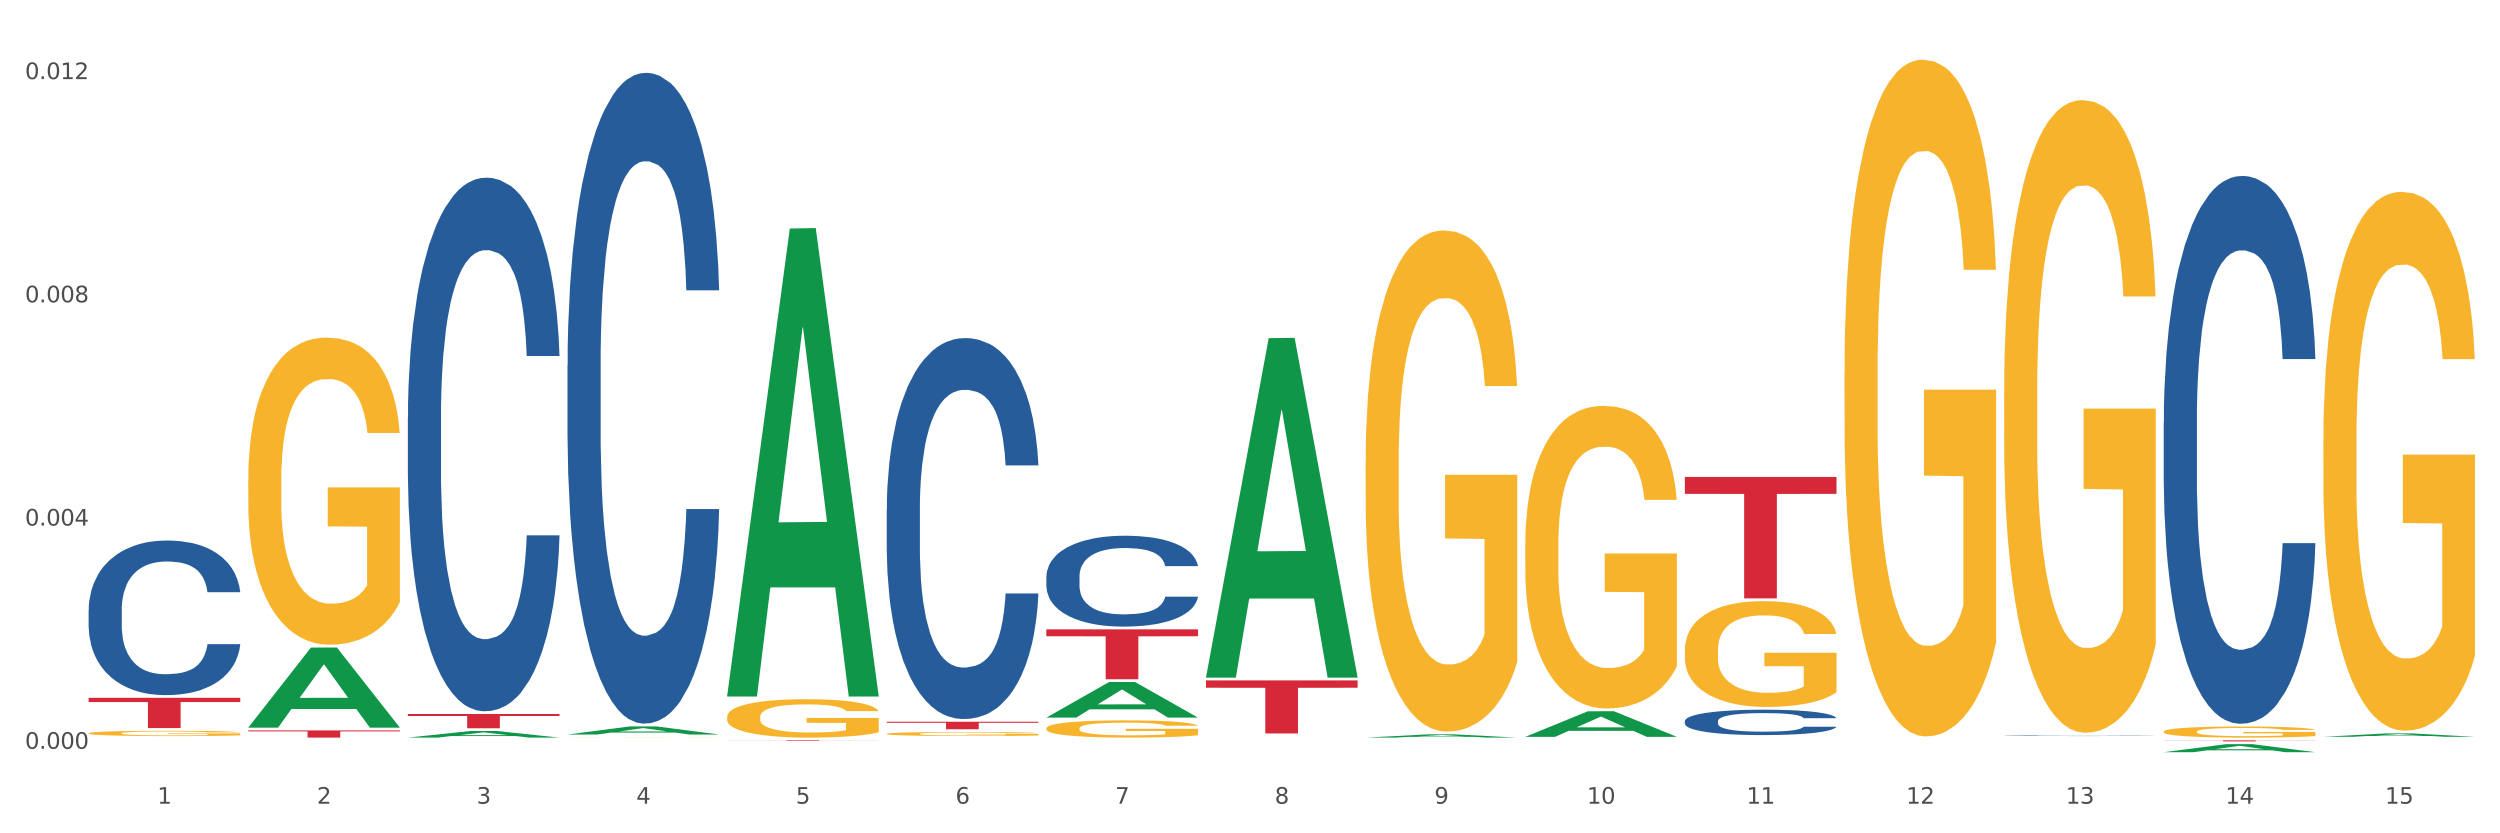 <?xml version="1.0" encoding="utf-8" standalone="no"?>
<!DOCTYPE svg PUBLIC "-//W3C//DTD SVG 1.1//EN"
  "http://www.w3.org/Graphics/SVG/1.1/DTD/svg11.dtd">
<svg xmlns:xlink="http://www.w3.org/1999/xlink" width="1080pt" height="360pt" viewBox="0 0 1080 360" xmlns="http://www.w3.org/2000/svg" version="1.1">
 <rect x="0" y="0" width="1080" height="360" fill="#333333" stroke="none"/>
 <defs>
  <style type="text/css">*{stroke-linejoin: round; stroke-linecap: butt}</style>
 </defs>
 <g id="figure_1">
  <g id="patch_1">
   <path d="M 0 360 
L 1080 360 
L 1080 0 
L 0 0 
z
" style="fill: #ffffff; stroke: #ffffff; stroke-linejoin: miter"/>
  </g>
  <g id="axes_1">
   <g id="matplotlib.axis_1">
    <g id="xtick_1">
     <g id="text_1">
      <!-- 1 -->
      <g style="fill: #4d4d4d" transform="translate(67.984 347.204) scale(0.096 -0.096)">
       <defs>
        <path id="DejaVuSans-31" d="M 794 531 
L 1825 531 
L 1825 4091 
L 703 3866 
L 703 4441 
L 1819 4666 
L 2450 4666 
L 2450 531 
L 3481 531 
L 3481 0 
L 794 0 
L 794 531 
z
" transform="scale(0.016)"/>
       </defs>
       <use xlink:href="#DejaVuSans-31"/>
      </g>
     </g>
    </g>
    <g id="xtick_2">
     <g id="text_2">
      <!-- 2 -->
      <g style="fill: #4d4d4d" transform="translate(136.942 347.204) scale(0.096 -0.096)">
       <defs>
        <path id="DejaVuSans-32" d="M 1228 531 
L 3431 531 
L 3431 0 
L 469 0 
L 469 531 
Q 828 903 1448 1529 
Q 2069 2156 2228 2338 
Q 2531 2678 2651 2914 
Q 2772 3150 2772 3378 
Q 2772 3750 2511 3984 
Q 2250 4219 1831 4219 
Q 1534 4219 1204 4116 
Q 875 4013 500 3803 
L 500 4441 
Q 881 4594 1212 4672 
Q 1544 4750 1819 4750 
Q 2544 4750 2975 4387 
Q 3406 4025 3406 3419 
Q 3406 3131 3298 2873 
Q 3191 2616 2906 2266 
Q 2828 2175 2409 1742 
Q 1991 1309 1228 531 
z
" transform="scale(0.016)"/>
       </defs>
       <use xlink:href="#DejaVuSans-32"/>
      </g>
     </g>
    </g>
    <g id="xtick_3">
     <g id="text_3">
      <!-- 3 -->
      <g style="fill: #4d4d4d" transform="translate(205.899 347.204) scale(0.096 -0.096)">
       <defs>
        <path id="DejaVuSans-33" d="M 2597 2516 
Q 3050 2419 3304 2112 
Q 3559 1806 3559 1356 
Q 3559 666 3084 287 
Q 2609 -91 1734 -91 
Q 1441 -91 1130 -33 
Q 819 25 488 141 
L 488 750 
Q 750 597 1062 519 
Q 1375 441 1716 441 
Q 2309 441 2620 675 
Q 2931 909 2931 1356 
Q 2931 1769 2642 2001 
Q 2353 2234 1838 2234 
L 1294 2234 
L 1294 2753 
L 1863 2753 
Q 2328 2753 2575 2939 
Q 2822 3125 2822 3475 
Q 2822 3834 2567 4026 
Q 2313 4219 1838 4219 
Q 1578 4219 1281 4162 
Q 984 4106 628 3988 
L 628 4550 
Q 988 4650 1302 4700 
Q 1616 4750 1894 4750 
Q 2613 4750 3031 4423 
Q 3450 4097 3450 3541 
Q 3450 3153 3228 2886 
Q 3006 2619 2597 2516 
z
" transform="scale(0.016)"/>
       </defs>
       <use xlink:href="#DejaVuSans-33"/>
      </g>
     </g>
    </g>
    <g id="xtick_4">
     <g id="text_4">
      <!-- 4 -->
      <g style="fill: #4d4d4d" transform="translate(274.857 347.204) scale(0.096 -0.096)">
       <defs>
        <path id="DejaVuSans-34" d="M 2419 4116 
L 825 1625 
L 2419 1625 
L 2419 4116 
z
M 2253 4666 
L 3047 4666 
L 3047 1625 
L 3713 1625 
L 3713 1100 
L 3047 1100 
L 3047 0 
L 2419 0 
L 2419 1100 
L 313 1100 
L 313 1709 
L 2253 4666 
z
" transform="scale(0.016)"/>
       </defs>
       <use xlink:href="#DejaVuSans-34"/>
      </g>
     </g>
    </g>
    <g id="xtick_5">
     <g id="text_5">
      <!-- 5 -->
      <g style="fill: #4d4d4d" transform="translate(343.815 347.204) scale(0.096 -0.096)">
       <defs>
        <path id="DejaVuSans-35" d="M 691 4666 
L 3169 4666 
L 3169 4134 
L 1269 4134 
L 1269 2991 
Q 1406 3038 1543 3061 
Q 1681 3084 1819 3084 
Q 2600 3084 3056 2656 
Q 3513 2228 3513 1497 
Q 3513 744 3044 326 
Q 2575 -91 1722 -91 
Q 1428 -91 1123 -41 
Q 819 9 494 109 
L 494 744 
Q 775 591 1075 516 
Q 1375 441 1709 441 
Q 2250 441 2565 725 
Q 2881 1009 2881 1497 
Q 2881 1984 2565 2268 
Q 2250 2553 1709 2553 
Q 1456 2553 1204 2497 
Q 953 2441 691 2322 
L 691 4666 
z
" transform="scale(0.016)"/>
       </defs>
       <use xlink:href="#DejaVuSans-35"/>
      </g>
     </g>
    </g>
    <g id="xtick_6">
     <g id="text_6">
      <!-- 6 -->
      <g style="fill: #4d4d4d" transform="translate(412.772 347.204) scale(0.096 -0.096)">
       <defs>
        <path id="DejaVuSans-36" d="M 2113 2584 
Q 1688 2584 1439 2293 
Q 1191 2003 1191 1497 
Q 1191 994 1439 701 
Q 1688 409 2113 409 
Q 2538 409 2786 701 
Q 3034 994 3034 1497 
Q 3034 2003 2786 2293 
Q 2538 2584 2113 2584 
z
M 3366 4563 
L 3366 3988 
Q 3128 4100 2886 4159 
Q 2644 4219 2406 4219 
Q 1781 4219 1451 3797 
Q 1122 3375 1075 2522 
Q 1259 2794 1537 2939 
Q 1816 3084 2150 3084 
Q 2853 3084 3261 2657 
Q 3669 2231 3669 1497 
Q 3669 778 3244 343 
Q 2819 -91 2113 -91 
Q 1303 -91 875 529 
Q 447 1150 447 2328 
Q 447 3434 972 4092 
Q 1497 4750 2381 4750 
Q 2619 4750 2861 4703 
Q 3103 4656 3366 4563 
z
" transform="scale(0.016)"/>
       </defs>
       <use xlink:href="#DejaVuSans-36"/>
      </g>
     </g>
    </g>
    <g id="xtick_7">
     <g id="text_7">
      <!-- 7 -->
      <g style="fill: #4d4d4d" transform="translate(481.73 347.204) scale(0.096 -0.096)">
       <defs>
        <path id="DejaVuSans-37" d="M 525 4666 
L 3525 4666 
L 3525 4397 
L 1831 0 
L 1172 0 
L 2766 4134 
L 525 4134 
L 525 4666 
z
" transform="scale(0.016)"/>
       </defs>
       <use xlink:href="#DejaVuSans-37"/>
      </g>
     </g>
    </g>
    <g id="xtick_8">
     <g id="text_8">
      <!-- 8 -->
      <g style="fill: #4d4d4d" transform="translate(550.688 347.204) scale(0.096 -0.096)">
       <defs>
        <path id="DejaVuSans-38" d="M 2034 2216 
Q 1584 2216 1326 1975 
Q 1069 1734 1069 1313 
Q 1069 891 1326 650 
Q 1584 409 2034 409 
Q 2484 409 2743 651 
Q 3003 894 3003 1313 
Q 3003 1734 2745 1975 
Q 2488 2216 2034 2216 
z
M 1403 2484 
Q 997 2584 770 2862 
Q 544 3141 544 3541 
Q 544 4100 942 4425 
Q 1341 4750 2034 4750 
Q 2731 4750 3128 4425 
Q 3525 4100 3525 3541 
Q 3525 3141 3298 2862 
Q 3072 2584 2669 2484 
Q 3125 2378 3379 2068 
Q 3634 1759 3634 1313 
Q 3634 634 3220 271 
Q 2806 -91 2034 -91 
Q 1263 -91 848 271 
Q 434 634 434 1313 
Q 434 1759 690 2068 
Q 947 2378 1403 2484 
z
M 1172 3481 
Q 1172 3119 1398 2916 
Q 1625 2713 2034 2713 
Q 2441 2713 2670 2916 
Q 2900 3119 2900 3481 
Q 2900 3844 2670 4047 
Q 2441 4250 2034 4250 
Q 1625 4250 1398 4047 
Q 1172 3844 1172 3481 
z
" transform="scale(0.016)"/>
       </defs>
       <use xlink:href="#DejaVuSans-38"/>
      </g>
     </g>
    </g>
    <g id="xtick_9">
     <g id="text_9">
      <!-- 9 -->
      <g style="fill: #4d4d4d" transform="translate(619.645 347.204) scale(0.096 -0.096)">
       <defs>
        <path id="DejaVuSans-39" d="M 703 97 
L 703 672 
Q 941 559 1184 500 
Q 1428 441 1663 441 
Q 2288 441 2617 861 
Q 2947 1281 2994 2138 
Q 2813 1869 2534 1725 
Q 2256 1581 1919 1581 
Q 1219 1581 811 2004 
Q 403 2428 403 3163 
Q 403 3881 828 4315 
Q 1253 4750 1959 4750 
Q 2769 4750 3195 4129 
Q 3622 3509 3622 2328 
Q 3622 1225 3098 567 
Q 2575 -91 1691 -91 
Q 1453 -91 1209 -44 
Q 966 3 703 97 
z
M 1959 2075 
Q 2384 2075 2632 2365 
Q 2881 2656 2881 3163 
Q 2881 3666 2632 3958 
Q 2384 4250 1959 4250 
Q 1534 4250 1286 3958 
Q 1038 3666 1038 3163 
Q 1038 2656 1286 2365 
Q 1534 2075 1959 2075 
z
" transform="scale(0.016)"/>
       </defs>
       <use xlink:href="#DejaVuSans-39"/>
      </g>
     </g>
    </g>
    <g id="xtick_10">
     <g id="text_10">
      <!-- 10 -->
      <g style="fill: #4d4d4d" transform="translate(685.549 347.204) scale(0.096 -0.096)">
       <defs>
        <path id="DejaVuSans-30" d="M 2034 4250 
Q 1547 4250 1301 3770 
Q 1056 3291 1056 2328 
Q 1056 1369 1301 889 
Q 1547 409 2034 409 
Q 2525 409 2770 889 
Q 3016 1369 3016 2328 
Q 3016 3291 2770 3770 
Q 2525 4250 2034 4250 
z
M 2034 4750 
Q 2819 4750 3233 4129 
Q 3647 3509 3647 2328 
Q 3647 1150 3233 529 
Q 2819 -91 2034 -91 
Q 1250 -91 836 529 
Q 422 1150 422 2328 
Q 422 3509 836 4129 
Q 1250 4750 2034 4750 
z
" transform="scale(0.016)"/>
       </defs>
       <use xlink:href="#DejaVuSans-31"/>
       <use xlink:href="#DejaVuSans-30" transform="translate(63.623 0)"/>
      </g>
     </g>
    </g>
    <g id="xtick_11">
     <g id="text_11">
      <!-- 11 -->
      <g style="fill: #4d4d4d" transform="translate(754.506 347.204) scale(0.096 -0.096)">
       <use xlink:href="#DejaVuSans-31"/>
       <use xlink:href="#DejaVuSans-31" transform="translate(63.623 0)"/>
      </g>
     </g>
    </g>
    <g id="xtick_12">
     <g id="text_12">
      <!-- 12 -->
      <g style="fill: #4d4d4d" transform="translate(823.464 347.204) scale(0.096 -0.096)">
       <use xlink:href="#DejaVuSans-31"/>
       <use xlink:href="#DejaVuSans-32" transform="translate(63.623 0)"/>
      </g>
     </g>
    </g>
    <g id="xtick_13">
     <g id="text_13">
      <!-- 13 -->
      <g style="fill: #4d4d4d" transform="translate(892.422 347.204) scale(0.096 -0.096)">
       <use xlink:href="#DejaVuSans-31"/>
       <use xlink:href="#DejaVuSans-33" transform="translate(63.623 0)"/>
      </g>
     </g>
    </g>
    <g id="xtick_14">
     <g id="text_14">
      <!-- 14 -->
      <g style="fill: #4d4d4d" transform="translate(961.379 347.204) scale(0.096 -0.096)">
       <use xlink:href="#DejaVuSans-31"/>
       <use xlink:href="#DejaVuSans-34" transform="translate(63.623 0)"/>
      </g>
     </g>
    </g>
    <g id="xtick_15">
     <g id="text_15">
      <!-- 15 -->
      <g style="fill: #4d4d4d" transform="translate(1030.337 347.204) scale(0.096 -0.096)">
       <use xlink:href="#DejaVuSans-31"/>
       <use xlink:href="#DejaVuSans-35" transform="translate(63.623 0)"/>
      </g>
     </g>
    </g>
    <g id="xtick_16"/>
    <g id="xtick_17"/>
    <g id="xtick_18"/>
    <g id="xtick_19"/>
    <g id="xtick_20"/>
    <g id="xtick_21"/>
    <g id="xtick_22"/>
    <g id="xtick_23"/>
    <g id="xtick_24"/>
    <g id="xtick_25"/>
    <g id="xtick_26"/>
    <g id="xtick_27"/>
    <g id="xtick_28"/>
    <g id="xtick_29"/>
   </g>
   <g id="matplotlib.axis_2">
    <g id="ytick_1">
     <g id="text_16">
      <!-- 0.000 -->
      <g style="fill: #4d4d4d" transform="translate(10.8 323.476) scale(0.096 -0.096)">
       <defs>
        <path id="DejaVuSans-2e" d="M 684 794 
L 1344 794 
L 1344 0 
L 684 0 
L 684 794 
z
" transform="scale(0.016)"/>
       </defs>
       <use xlink:href="#DejaVuSans-30"/>
       <use xlink:href="#DejaVuSans-2e" transform="translate(63.623 0)"/>
       <use xlink:href="#DejaVuSans-30" transform="translate(95.41 0)"/>
       <use xlink:href="#DejaVuSans-30" transform="translate(159.033 0)"/>
       <use xlink:href="#DejaVuSans-30" transform="translate(222.656 0)"/>
      </g>
     </g>
    </g>
    <g id="ytick_2">
     <g id="text_17">
      <!-- 0.004 -->
      <g style="fill: #4d4d4d" transform="translate(10.8 227.043) scale(0.096 -0.096)">
       <use xlink:href="#DejaVuSans-30"/>
       <use xlink:href="#DejaVuSans-2e" transform="translate(63.623 0)"/>
       <use xlink:href="#DejaVuSans-30" transform="translate(95.41 0)"/>
       <use xlink:href="#DejaVuSans-30" transform="translate(159.033 0)"/>
       <use xlink:href="#DejaVuSans-34" transform="translate(222.656 0)"/>
      </g>
     </g>
    </g>
    <g id="ytick_3">
     <g id="text_18">
      <!-- 0.008 -->
      <g style="fill: #4d4d4d" transform="translate(10.8 130.61) scale(0.096 -0.096)">
       <use xlink:href="#DejaVuSans-30"/>
       <use xlink:href="#DejaVuSans-2e" transform="translate(63.623 0)"/>
       <use xlink:href="#DejaVuSans-30" transform="translate(95.41 0)"/>
       <use xlink:href="#DejaVuSans-30" transform="translate(159.033 0)"/>
       <use xlink:href="#DejaVuSans-38" transform="translate(222.656 0)"/>
      </g>
     </g>
    </g>
    <g id="ytick_4">
     <g id="text_19">
      <!-- 0.012 -->
      <g style="fill: #4d4d4d" transform="translate(10.8 34.178) scale(0.096 -0.096)">
       <use xlink:href="#DejaVuSans-30"/>
       <use xlink:href="#DejaVuSans-2e" transform="translate(63.623 0)"/>
       <use xlink:href="#DejaVuSans-30" transform="translate(95.41 0)"/>
       <use xlink:href="#DejaVuSans-31" transform="translate(159.033 0)"/>
       <use xlink:href="#DejaVuSans-32" transform="translate(222.656 0)"/>
      </g>
     </g>
    </g>
    <g id="ytick_5"/>
    <g id="ytick_6"/>
    <g id="ytick_7"/>
   </g>
   <g id="PolyCollection_1">
    <path d="M 107.241 314.282 
L 107.308 314.249 
L 134.323 279.75 
L 145.533 279.718 
L 172.75 314.347 
L 159.784 314.347 
L 153.908 306.283 
L 126.016 306.283 
L 125.813 306.413 
L 120.14 314.347 
L 107.241 314.347 
L 107.241 314.282 
L 129.527 301.471 
L 150.396 301.438 
L 140.063 287.099 
L 139.928 287.034 
L 139.793 287.131 
L 129.46 301.438 
L 129.527 301.471 
L 107.241 314.282 
z
" clip-path="url(#p8479373134)" style="fill: #109648"/>
    <path d="M 520.987 293.924 
L 586.496 293.924 
L 586.496 297.109 
L 560.727 297.131 
L 560.727 316.848 
L 546.601 316.848 
L 546.601 297.131 
L 520.987 297.109 
L 520.987 293.945 
L 520.987 293.924 
z
" clip-path="url(#p8479373134)" style="fill: #d62839"/>
    <path d="M 452.029 271.87 
L 517.539 271.87 
L 517.539 274.868 
L 491.769 274.888 
L 491.769 293.443 
L 477.643 293.443 
L 477.643 274.888 
L 452.029 274.868 
L 452.029 271.89 
L 452.029 271.87 
z
" clip-path="url(#p8479373134)" style="fill: #d62839"/>
    <path d="M 383.071 311.8 
L 448.581 311.8 
L 448.581 312.25 
L 422.812 312.253 
L 422.812 315.04 
L 408.685 315.04 
L 408.685 312.253 
L 383.071 312.25 
L 383.071 311.803 
L 383.071 311.8 
z
" clip-path="url(#p8479373134)" style="fill: #d62839"/>
    <path d="M 314.114 319.829 
L 379.623 319.829 
L 379.623 319.865 
L 353.854 319.865 
L 353.854 320.09 
L 339.728 320.09 
L 339.728 319.865 
L 314.114 319.865 
L 314.114 319.829 
L 314.114 319.829 
z
" clip-path="url(#p8479373134)" style="fill: #d62839"/>
    <path d="M 176.198 308.452 
L 241.708 308.452 
L 241.708 309.307 
L 215.939 309.312 
L 215.939 314.603 
L 201.812 314.603 
L 201.812 309.312 
L 176.198 309.307 
L 176.198 308.458 
L 176.198 308.452 
z
" clip-path="url(#p8479373134)" style="fill: #d62839"/>
    <path d="M 107.241 315.523 
L 172.75 315.523 
L 172.75 315.958 
L 146.981 315.961 
L 146.981 318.653 
L 132.855 318.653 
L 132.855 315.961 
L 107.241 315.958 
L 107.241 315.526 
L 107.241 315.523 
z
" clip-path="url(#p8479373134)" style="fill: #d62839"/>
    <path d="M 38.283 301.463 
L 103.793 301.463 
L 103.793 303.279 
L 78.024 303.291 
L 78.024 314.527 
L 63.897 314.527 
L 63.897 303.291 
L 38.283 303.279 
L 38.283 301.476 
L 38.283 301.463 
z
" clip-path="url(#p8479373134)" style="fill: #d62839"/>
    <path d="M 107.241 207.166 
L 107.318 207.045 
L 107.318 202.682 
L 107.473 198.925 
L 108.246 189.837 
L 109.406 182.324 
L 110.257 178.325 
L 111.108 175.053 
L 112.113 171.781 
L 113.351 168.388 
L 115.594 163.419 
L 116.986 160.875 
L 118.687 158.209 
L 121.781 154.331 
L 124.024 152.149 
L 126.344 150.332 
L 130.134 148.151 
L 132.609 147.181 
L 135.239 146.454 
L 138.41 145.969 
L 140.808 145.848 
L 146.067 146.212 
L 150.553 147.302 
L 152.719 148.151 
L 155.503 149.605 
L 156.972 150.574 
L 159.37 152.513 
L 161.845 155.058 
L 163.547 157.239 
L 166.099 161.359 
L 168.032 165.479 
L 169.811 170.569 
L 170.74 174.083 
L 171.436 177.355 
L 172.054 181.112 
L 172.673 187.05 
L 158.751 187.05 
L 158.21 182.808 
L 157.359 178.809 
L 156.122 174.932 
L 155.039 172.508 
L 153.183 169.478 
L 151.481 167.539 
L 149.702 166.085 
L 147.537 164.874 
L 145.835 164.268 
L 143.437 163.783 
L 138.719 163.904 
L 135.548 164.874 
L 133.383 166.085 
L 131.991 167.176 
L 130.753 168.388 
L 129.361 170.084 
L 127.737 172.629 
L 126.576 174.932 
L 125.416 177.84 
L 124.488 180.748 
L 123.637 184.141 
L 122.941 187.777 
L 122.4 191.533 
L 121.936 196.138 
L 121.549 203.773 
L 121.549 220.374 
L 121.704 224.131 
L 122.091 229.1 
L 122.555 232.856 
L 123.328 237.34 
L 124.024 240.369 
L 125.339 244.732 
L 126.809 248.367 
L 127.969 250.67 
L 129.129 252.609 
L 131.14 255.275 
L 133.383 257.456 
L 135.316 258.789 
L 137.946 260.001 
L 139.725 260.485 
L 141.272 260.728 
L 145.062 260.728 
L 147.769 260.364 
L 150.785 259.516 
L 153.105 258.425 
L 155.039 257.092 
L 157.204 254.911 
L 158.597 252.851 
L 158.597 227.524 
L 141.581 227.403 
L 141.581 210.559 
L 172.75 210.559 
L 172.75 260.001 
L 171.436 262.546 
L 169.966 264.848 
L 168.419 266.908 
L 166.099 269.453 
L 163.315 271.876 
L 160.84 273.573 
L 158.21 275.027 
L 155.116 276.36 
L 151.094 277.572 
L 148.619 278.057 
L 145.526 278.42 
L 141.89 278.541 
L 138.719 278.299 
L 135.626 277.693 
L 132.377 276.603 
L 129.206 275.027 
L 126.809 273.452 
L 124.411 271.513 
L 121.859 268.968 
L 119.848 266.544 
L 118.301 264.363 
L 116.599 261.576 
L 114.743 257.941 
L 113.351 254.669 
L 112.113 251.276 
L 110.798 246.913 
L 109.87 243.157 
L 108.942 238.43 
L 108.401 234.916 
L 107.782 229.463 
L 107.318 221.829 
L 107.241 207.166 
z
" clip-path="url(#p8479373134)" style="fill: #f7b32b"/>
    <path d="M 38.283 263.514 
L 38.36 263.453 
L 38.36 261.745 
L 38.593 259.428 
L 39.445 255.159 
L 40.529 251.927 
L 42.387 248.146 
L 43.394 246.56 
L 44.71 244.791 
L 47.42 241.925 
L 50.518 239.486 
L 52.686 238.144 
L 54.312 237.29 
L 57.951 235.766 
L 60.042 235.095 
L 62.21 234.546 
L 64.069 234.18 
L 67.166 233.753 
L 69.644 233.57 
L 72.509 233.509 
L 74.91 233.57 
L 78.084 233.814 
L 82.731 234.546 
L 84.512 234.973 
L 86.912 235.705 
L 89.39 236.681 
L 91.403 237.656 
L 93.726 239.059 
L 96.127 240.888 
L 98.45 243.206 
L 100.076 245.34 
L 101.392 247.597 
L 102.554 250.341 
L 103.406 253.329 
L 103.793 255.83 
L 89.622 255.83 
L 89.235 253.573 
L 88.461 251.134 
L 87.686 249.487 
L 86.835 248.146 
L 85.518 246.621 
L 84.357 245.645 
L 82.421 244.487 
L 80.64 243.755 
L 79.169 243.328 
L 77.388 242.962 
L 73.593 242.596 
L 70.883 242.596 
L 69.179 242.718 
L 67.089 243.023 
L 65.308 243.45 
L 63.217 244.182 
L 61.591 244.974 
L 59.965 246.011 
L 59.036 246.743 
L 57.642 248.085 
L 56.712 249.182 
L 55.474 251.073 
L 54.777 252.415 
L 53.538 255.891 
L 52.996 258.452 
L 52.763 260.22 
L 52.608 262.172 
L 52.608 271.686 
L 53.073 275.954 
L 53.46 277.784 
L 54.08 279.857 
L 55.241 282.541 
L 56.945 285.163 
L 58.726 287.054 
L 60.197 288.212 
L 61.591 289.066 
L 62.985 289.737 
L 64.688 290.347 
L 66.082 290.713 
L 68.173 291.079 
L 70.651 291.261 
L 72.587 291.261 
L 76.536 290.957 
L 78.317 290.652 
L 80.02 290.225 
L 81.879 289.554 
L 83.35 288.822 
L 84.202 288.273 
L 85.596 287.115 
L 86.68 285.895 
L 87.609 284.492 
L 88.228 283.273 
L 88.925 281.443 
L 89.467 279.37 
L 89.622 278.272 
L 103.793 278.272 
L 103.483 280.467 
L 102.941 282.602 
L 101.857 285.468 
L 101.005 287.115 
L 99.689 289.127 
L 98.295 290.835 
L 96.359 292.725 
L 94.578 294.128 
L 92.72 295.347 
L 90.706 296.445 
L 87.067 297.97 
L 85.75 298.397 
L 82.963 299.128 
L 80.795 299.555 
L 77.62 299.982 
L 74.368 300.226 
L 70.96 300.287 
L 67.94 300.165 
L 64.611 299.799 
L 62.52 299.433 
L 60.197 298.885 
L 57.487 298.031 
L 54.931 296.994 
L 52.531 295.774 
L 50.285 294.372 
L 48.195 292.786 
L 45.484 290.164 
L 43.471 287.602 
L 42 285.224 
L 40.993 283.212 
L 39.987 280.65 
L 39.445 278.882 
L 38.593 274.613 
L 38.283 270.649 
L 38.283 263.514 
z
" clip-path="url(#p8479373134)" style="fill: #255c99"/>
    <path d="M 176.198 180.329 
L 176.276 180.118 
L 176.276 174.223 
L 176.508 166.223 
L 177.36 151.486 
L 178.444 140.329 
L 180.302 127.276 
L 181.309 121.802 
L 182.625 115.697 
L 185.336 105.802 
L 188.433 97.381 
L 190.601 92.75 
L 192.227 89.802 
L 195.867 84.539 
L 197.957 82.223 
L 200.126 80.329 
L 201.984 79.066 
L 205.081 77.592 
L 207.559 76.96 
L 210.424 76.75 
L 212.825 76.96 
L 216 77.802 
L 220.646 80.329 
L 222.427 81.802 
L 224.827 84.329 
L 227.305 87.697 
L 229.319 91.066 
L 231.642 95.908 
L 234.042 102.223 
L 236.365 110.223 
L 237.991 117.592 
L 239.308 125.381 
L 240.469 134.855 
L 241.321 145.171 
L 241.708 153.802 
L 227.538 153.802 
L 227.15 146.013 
L 226.376 137.592 
L 225.602 131.908 
L 224.75 127.276 
L 223.433 122.013 
L 222.272 118.644 
L 220.336 114.644 
L 218.555 112.118 
L 217.084 110.644 
L 215.303 109.381 
L 211.509 108.118 
L 208.798 108.118 
L 207.095 108.539 
L 205.004 109.592 
L 203.223 111.065 
L 201.132 113.592 
L 199.506 116.329 
L 197.88 119.908 
L 196.951 122.434 
L 195.557 127.065 
L 194.628 130.855 
L 193.389 137.381 
L 192.692 142.013 
L 191.453 154.013 
L 190.911 162.855 
L 190.679 168.96 
L 190.524 175.697 
L 190.524 208.539 
L 190.988 223.276 
L 191.376 229.592 
L 191.995 236.749 
L 193.157 246.013 
L 194.86 255.065 
L 196.641 261.592 
L 198.112 265.592 
L 199.506 268.539 
L 200.9 270.855 
L 202.604 272.96 
L 203.997 274.223 
L 206.088 275.486 
L 208.566 276.118 
L 210.502 276.118 
L 214.451 275.065 
L 216.232 274.013 
L 217.936 272.539 
L 219.794 270.223 
L 221.265 267.697 
L 222.117 265.802 
L 223.511 261.802 
L 224.595 257.592 
L 225.524 252.749 
L 226.144 248.539 
L 226.841 242.223 
L 227.383 235.065 
L 227.538 231.276 
L 241.708 231.276 
L 241.398 238.855 
L 240.856 246.223 
L 239.772 256.118 
L 238.92 261.802 
L 237.604 268.749 
L 236.21 274.644 
L 234.274 281.17 
L 232.493 286.013 
L 230.635 290.223 
L 228.622 294.013 
L 224.982 299.276 
L 223.666 300.749 
L 220.878 303.276 
L 218.71 304.749 
L 215.535 306.223 
L 212.283 307.065 
L 208.876 307.276 
L 205.856 306.855 
L 202.526 305.591 
L 200.435 304.328 
L 198.112 302.434 
L 195.402 299.486 
L 192.847 295.907 
L 190.446 291.697 
L 188.201 286.855 
L 186.11 281.381 
L 183.4 272.328 
L 181.386 263.486 
L 179.915 255.276 
L 178.909 248.328 
L 177.902 239.486 
L 177.36 233.381 
L 176.508 218.644 
L 176.198 204.96 
L 176.198 180.329 
z
" clip-path="url(#p8479373134)" style="fill: #255c99"/>
    <path d="M 245.156 157.787 
L 245.233 157.53 
L 245.233 150.341 
L 245.466 140.584 
L 246.317 122.61 
L 247.402 109.002 
L 249.26 93.082 
L 250.267 86.407 
L 251.583 78.96 
L 254.293 66.892 
L 257.391 56.622 
L 259.559 50.973 
L 261.185 47.378 
L 264.824 40.959 
L 266.915 38.135 
L 269.083 35.824 
L 270.942 34.283 
L 274.039 32.486 
L 276.517 31.716 
L 279.382 31.459 
L 281.783 31.716 
L 284.957 32.743 
L 289.604 35.824 
L 291.385 37.621 
L 293.785 40.702 
L 296.263 44.811 
L 298.276 48.919 
L 300.599 54.824 
L 303 62.527 
L 305.323 72.284 
L 306.949 81.271 
L 308.265 90.772 
L 309.427 102.326 
L 310.279 114.907 
L 310.666 125.435 
L 296.495 125.435 
L 296.108 115.935 
L 295.334 105.664 
L 294.559 98.731 
L 293.708 93.082 
L 292.391 86.663 
L 291.23 82.555 
L 289.294 77.677 
L 287.513 74.595 
L 286.042 72.798 
L 284.261 71.257 
L 280.466 69.717 
L 277.756 69.717 
L 276.052 70.23 
L 273.962 71.514 
L 272.181 73.312 
L 270.09 76.393 
L 268.464 79.731 
L 266.838 84.096 
L 265.908 87.177 
L 264.515 92.826 
L 263.585 97.447 
L 262.346 105.407 
L 261.65 111.056 
L 260.411 125.692 
L 259.869 136.476 
L 259.636 143.922 
L 259.481 152.138 
L 259.481 192.194 
L 259.946 210.167 
L 260.333 217.87 
L 260.953 226.6 
L 262.114 237.898 
L 263.818 248.939 
L 265.599 256.898 
L 267.07 261.777 
L 268.464 265.372 
L 269.858 268.196 
L 271.561 270.764 
L 272.955 272.304 
L 275.046 273.845 
L 277.524 274.615 
L 279.46 274.615 
L 283.409 273.331 
L 285.19 272.048 
L 286.893 270.25 
L 288.752 267.426 
L 290.223 264.345 
L 291.075 262.034 
L 292.469 257.155 
L 293.553 252.02 
L 294.482 246.114 
L 295.101 240.979 
L 295.798 233.276 
L 296.34 224.546 
L 296.495 219.924 
L 310.666 219.924 
L 310.356 229.168 
L 309.814 238.155 
L 308.73 250.223 
L 307.878 257.155 
L 306.562 265.629 
L 305.168 272.818 
L 303.232 280.778 
L 301.451 286.683 
L 299.593 291.819 
L 297.579 296.44 
L 293.94 302.859 
L 292.623 304.657 
L 289.836 307.738 
L 287.668 309.535 
L 284.493 311.333 
L 281.241 312.36 
L 277.833 312.616 
L 274.813 312.103 
L 271.484 310.562 
L 269.393 309.022 
L 267.07 306.711 
L 264.36 303.116 
L 261.804 298.751 
L 259.404 293.616 
L 257.158 287.71 
L 255.068 281.034 
L 252.357 269.994 
L 250.344 259.209 
L 248.873 249.196 
L 247.866 240.722 
L 246.86 229.938 
L 246.317 222.492 
L 245.466 204.518 
L 245.156 187.829 
L 245.156 157.787 
z
" clip-path="url(#p8479373134)" style="fill: #255c99"/>
    <path d="M 383.071 219.993 
L 383.149 219.843 
L 383.149 215.635 
L 383.381 209.923 
L 384.233 199.402 
L 385.317 191.437 
L 387.175 182.118 
L 388.182 178.21 
L 389.498 173.852 
L 392.209 166.788 
L 395.306 160.776 
L 397.474 157.469 
L 399.1 155.365 
L 402.74 151.607 
L 404.83 149.954 
L 406.999 148.601 
L 408.857 147.7 
L 411.954 146.648 
L 414.432 146.197 
L 417.297 146.046 
L 419.698 146.197 
L 422.873 146.798 
L 427.519 148.601 
L 429.3 149.654 
L 431.7 151.457 
L 434.178 153.862 
L 436.192 156.267 
L 438.515 159.724 
L 440.915 164.233 
L 443.238 169.944 
L 444.864 175.204 
L 446.181 180.765 
L 447.342 187.529 
L 448.194 194.893 
L 448.581 201.056 
L 434.411 201.056 
L 434.023 195.495 
L 433.249 189.483 
L 432.475 185.425 
L 431.623 182.118 
L 430.306 178.361 
L 429.145 175.956 
L 427.209 173.1 
L 425.428 171.297 
L 423.957 170.245 
L 422.176 169.343 
L 418.382 168.441 
L 415.671 168.441 
L 413.968 168.742 
L 411.877 169.493 
L 410.096 170.545 
L 408.005 172.349 
L 406.379 174.303 
L 404.753 176.858 
L 403.824 178.661 
L 402.43 181.968 
L 401.501 184.673 
L 400.262 189.332 
L 399.565 192.639 
L 398.326 201.206 
L 397.784 207.519 
L 397.552 211.877 
L 397.397 216.687 
L 397.397 240.133 
L 397.861 250.654 
L 398.248 255.163 
L 398.868 260.273 
L 400.029 266.887 
L 401.733 273.349 
L 403.514 278.009 
L 404.985 280.864 
L 406.379 282.969 
L 407.773 284.622 
L 409.477 286.125 
L 410.87 287.027 
L 412.961 287.928 
L 415.439 288.379 
L 417.375 288.379 
L 421.324 287.628 
L 423.105 286.876 
L 424.809 285.824 
L 426.667 284.171 
L 428.138 282.367 
L 428.99 281.015 
L 430.384 278.159 
L 431.468 275.153 
L 432.397 271.696 
L 433.017 268.69 
L 433.714 264.181 
L 434.256 259.071 
L 434.411 256.366 
L 448.581 256.366 
L 448.271 261.776 
L 447.729 267.037 
L 446.645 274.101 
L 445.793 278.159 
L 444.477 283.119 
L 443.083 287.327 
L 441.147 291.987 
L 439.366 295.443 
L 437.508 298.449 
L 435.495 301.155 
L 431.855 304.912 
L 430.539 305.964 
L 427.751 307.768 
L 425.583 308.82 
L 422.408 309.872 
L 419.156 310.473 
L 415.749 310.624 
L 412.729 310.323 
L 409.399 309.421 
L 407.308 308.519 
L 404.985 307.167 
L 402.275 305.062 
L 399.72 302.507 
L 397.319 299.501 
L 395.074 296.045 
L 392.983 292.137 
L 390.273 285.674 
L 388.259 279.361 
L 386.788 273.5 
L 385.782 268.54 
L 384.775 262.227 
L 384.233 257.869 
L 383.381 247.348 
L 383.071 237.578 
L 383.071 219.993 
z
" clip-path="url(#p8479373134)" style="fill: #255c99"/>
    <path d="M 452.029 249.075 
L 452.106 249.039 
L 452.106 248.035 
L 452.339 246.673 
L 453.19 244.163 
L 454.275 242.263 
L 456.133 240.04 
L 457.14 239.108 
L 458.456 238.068 
L 461.166 236.383 
L 464.264 234.949 
L 466.432 234.161 
L 468.058 233.659 
L 471.697 232.762 
L 473.788 232.368 
L 475.956 232.045 
L 477.815 231.83 
L 480.912 231.579 
L 483.39 231.472 
L 486.255 231.436 
L 488.656 231.472 
L 491.83 231.615 
L 496.476 232.045 
L 498.257 232.296 
L 500.658 232.727 
L 503.136 233.3 
L 505.149 233.874 
L 507.472 234.698 
L 509.873 235.774 
L 512.196 237.136 
L 513.822 238.391 
L 515.138 239.718 
L 516.3 241.331 
L 517.152 243.088 
L 517.539 244.558 
L 503.368 244.558 
L 502.981 243.231 
L 502.207 241.797 
L 501.432 240.829 
L 500.581 240.04 
L 499.264 239.144 
L 498.103 238.57 
L 496.167 237.889 
L 494.386 237.459 
L 492.914 237.208 
L 491.133 236.993 
L 487.339 236.778 
L 484.629 236.778 
L 482.925 236.849 
L 480.835 237.029 
L 479.054 237.28 
L 476.963 237.71 
L 475.337 238.176 
L 473.711 238.785 
L 472.781 239.216 
L 471.388 240.004 
L 470.458 240.65 
L 469.219 241.761 
L 468.523 242.55 
L 467.284 244.593 
L 466.742 246.099 
L 466.509 247.139 
L 466.354 248.286 
L 466.354 253.879 
L 466.819 256.389 
L 467.206 257.464 
L 467.826 258.683 
L 468.987 260.261 
L 470.691 261.802 
L 472.472 262.914 
L 473.943 263.595 
L 475.337 264.097 
L 476.731 264.491 
L 478.434 264.85 
L 479.828 265.065 
L 481.919 265.28 
L 484.397 265.387 
L 486.333 265.387 
L 490.282 265.208 
L 492.063 265.029 
L 493.766 264.778 
L 495.625 264.383 
L 497.096 263.953 
L 497.948 263.631 
L 499.342 262.949 
L 500.426 262.232 
L 501.355 261.408 
L 501.974 260.691 
L 502.671 259.615 
L 503.213 258.396 
L 503.368 257.751 
L 517.539 257.751 
L 517.229 259.042 
L 516.687 260.296 
L 515.603 261.981 
L 514.751 262.949 
L 513.435 264.133 
L 512.041 265.136 
L 510.105 266.248 
L 508.324 267.072 
L 506.466 267.789 
L 504.452 268.435 
L 500.813 269.331 
L 499.496 269.582 
L 496.709 270.012 
L 494.541 270.263 
L 491.366 270.514 
L 488.114 270.658 
L 484.706 270.693 
L 481.686 270.622 
L 478.357 270.407 
L 476.266 270.191 
L 473.943 269.869 
L 471.233 269.367 
L 468.677 268.757 
L 466.277 268.04 
L 464.031 267.216 
L 461.941 266.284 
L 459.23 264.742 
L 457.217 263.236 
L 455.746 261.838 
L 454.739 260.655 
L 453.733 259.149 
L 453.19 258.109 
L 452.339 255.6 
L 452.029 253.269 
L 452.029 249.075 
z
" clip-path="url(#p8479373134)" style="fill: #255c99"/>
    <path d="M 727.86 311.512 
L 727.937 311.502 
L 727.937 311.222 
L 728.169 310.841 
L 729.021 310.14 
L 730.105 309.609 
L 731.964 308.988 
L 732.97 308.728 
L 734.287 308.438 
L 736.997 307.967 
L 740.094 307.566 
L 742.262 307.346 
L 743.889 307.206 
L 747.528 306.956 
L 749.619 306.845 
L 751.787 306.755 
L 753.645 306.695 
L 756.743 306.625 
L 759.221 306.595 
L 762.086 306.585 
L 764.486 306.595 
L 767.661 306.635 
L 772.307 306.755 
L 774.088 306.825 
L 776.489 306.946 
L 778.967 307.106 
L 780.98 307.266 
L 783.303 307.496 
L 785.703 307.797 
L 788.026 308.177 
L 789.652 308.528 
L 790.969 308.898 
L 792.13 309.349 
L 792.982 309.84 
L 793.369 310.25 
L 779.199 310.25 
L 778.812 309.88 
L 778.037 309.479 
L 777.263 309.209 
L 776.411 308.988 
L 775.095 308.738 
L 773.933 308.578 
L 771.997 308.388 
L 770.216 308.267 
L 768.745 308.197 
L 766.964 308.137 
L 763.17 308.077 
L 760.46 308.077 
L 758.756 308.097 
L 756.665 308.147 
L 754.884 308.217 
L 752.794 308.338 
L 751.167 308.468 
L 749.541 308.638 
L 748.612 308.758 
L 747.218 308.978 
L 746.289 309.159 
L 745.05 309.469 
L 744.353 309.689 
L 743.114 310.26 
L 742.572 310.681 
L 742.34 310.971 
L 742.185 311.292 
L 742.185 312.854 
L 742.65 313.555 
L 743.037 313.855 
L 743.656 314.196 
L 744.818 314.636 
L 746.521 315.067 
L 748.302 315.377 
L 749.774 315.568 
L 751.167 315.708 
L 752.561 315.818 
L 754.265 315.918 
L 755.659 315.978 
L 757.749 316.038 
L 760.227 316.068 
L 762.163 316.068 
L 766.112 316.018 
L 767.893 315.968 
L 769.597 315.898 
L 771.455 315.788 
L 772.927 315.668 
L 773.778 315.578 
L 775.172 315.388 
L 776.256 315.187 
L 777.186 314.957 
L 777.805 314.757 
L 778.502 314.456 
L 779.044 314.116 
L 779.199 313.935 
L 793.369 313.935 
L 793.06 314.296 
L 792.518 314.646 
L 791.433 315.117 
L 790.582 315.388 
L 789.265 315.718 
L 787.871 315.998 
L 785.936 316.309 
L 784.155 316.539 
L 782.296 316.739 
L 780.283 316.92 
L 776.643 317.17 
L 775.327 317.24 
L 772.539 317.36 
L 770.371 317.43 
L 767.196 317.5 
L 763.944 317.541 
L 760.537 317.551 
L 757.517 317.531 
L 754.187 317.47 
L 752.097 317.41 
L 749.774 317.32 
L 747.063 317.18 
L 744.508 317.01 
L 742.108 316.81 
L 739.862 316.579 
L 737.771 316.319 
L 735.061 315.888 
L 733.048 315.468 
L 731.576 315.077 
L 730.57 314.747 
L 729.563 314.326 
L 729.021 314.036 
L 728.169 313.335 
L 727.86 312.684 
L 727.86 311.512 
z
" clip-path="url(#p8479373134)" style="fill: #255c99"/>
    <path d="M 865.775 317.833 
L 865.852 317.833 
L 865.852 317.827 
L 866.085 317.819 
L 866.936 317.803 
L 868.021 317.791 
L 869.879 317.777 
L 870.886 317.772 
L 872.202 317.765 
L 874.912 317.755 
L 878.01 317.746 
L 880.178 317.741 
L 881.804 317.738 
L 885.443 317.732 
L 887.534 317.73 
L 889.702 317.728 
L 891.561 317.726 
L 894.658 317.725 
L 897.136 317.724 
L 900.001 317.724 
L 902.402 317.724 
L 905.576 317.725 
L 910.222 317.728 
L 912.003 317.729 
L 914.404 317.732 
L 916.882 317.735 
L 918.895 317.739 
L 921.218 317.744 
L 923.619 317.751 
L 925.942 317.759 
L 927.568 317.767 
L 928.884 317.775 
L 930.046 317.785 
L 930.898 317.796 
L 931.285 317.805 
L 917.114 317.805 
L 916.727 317.797 
L 915.953 317.788 
L 915.178 317.782 
L 914.326 317.777 
L 913.01 317.772 
L 911.849 317.768 
L 909.913 317.764 
L 908.132 317.761 
L 906.66 317.76 
L 904.879 317.758 
L 901.085 317.757 
L 898.375 317.757 
L 896.671 317.757 
L 894.581 317.759 
L 892.8 317.76 
L 890.709 317.763 
L 889.083 317.766 
L 887.457 317.77 
L 886.527 317.772 
L 885.134 317.777 
L 884.204 317.781 
L 882.965 317.788 
L 882.269 317.793 
L 881.03 317.806 
L 880.488 317.815 
L 880.255 317.821 
L 880.1 317.829 
L 880.1 317.863 
L 880.565 317.879 
L 880.952 317.886 
L 881.572 317.893 
L 882.733 317.903 
L 884.437 317.913 
L 886.218 317.919 
L 887.689 317.924 
L 889.083 317.927 
L 890.477 317.929 
L 892.18 317.931 
L 893.574 317.933 
L 895.665 317.934 
L 898.143 317.935 
L 900.078 317.935 
L 904.028 317.934 
L 905.809 317.933 
L 907.512 317.931 
L 909.371 317.929 
L 910.842 317.926 
L 911.694 317.924 
L 913.088 317.92 
L 914.172 317.915 
L 915.101 317.91 
L 915.72 317.906 
L 916.417 317.899 
L 916.959 317.891 
L 917.114 317.887 
L 931.285 317.887 
L 930.975 317.895 
L 930.433 317.903 
L 929.349 317.914 
L 928.497 317.92 
L 927.181 317.927 
L 925.787 317.933 
L 923.851 317.94 
L 922.07 317.945 
L 920.212 317.95 
L 918.198 317.954 
L 914.559 317.959 
L 913.242 317.961 
L 910.455 317.964 
L 908.287 317.965 
L 905.112 317.967 
L 901.859 317.968 
L 898.452 317.968 
L 895.432 317.967 
L 892.103 317.966 
L 890.012 317.965 
L 887.689 317.963 
L 884.979 317.96 
L 882.423 317.956 
L 880.023 317.951 
L 877.777 317.946 
L 875.687 317.94 
L 872.976 317.931 
L 870.963 317.921 
L 869.492 317.913 
L 868.485 317.905 
L 867.478 317.896 
L 866.936 317.89 
L 866.085 317.874 
L 865.775 317.86 
L 865.775 317.833 
z
" clip-path="url(#p8479373134)" style="fill: #255c99"/>
    <path d="M 934.733 182.34 
L 934.81 182.124 
L 934.81 176.072 
L 935.042 167.859 
L 935.894 152.729 
L 936.978 141.274 
L 938.837 127.873 
L 939.843 122.254 
L 941.16 115.986 
L 943.87 105.827 
L 946.967 97.181 
L 949.135 92.426 
L 950.762 89.4 
L 954.401 83.997 
L 956.492 81.619 
L 958.66 79.674 
L 960.518 78.377 
L 963.616 76.864 
L 966.094 76.216 
L 968.959 76 
L 971.359 76.216 
L 974.534 77.08 
L 979.18 79.674 
L 980.961 81.187 
L 983.362 83.781 
L 985.839 87.239 
L 987.853 90.697 
L 990.176 95.668 
L 992.576 102.153 
L 994.899 110.366 
L 996.525 117.931 
L 997.842 125.928 
L 999.003 135.654 
L 999.855 146.245 
L 1000.242 155.107 
L 986.072 155.107 
L 985.685 147.11 
L 984.91 138.464 
L 984.136 132.628 
L 983.284 127.873 
L 981.968 122.47 
L 980.806 119.012 
L 978.87 114.905 
L 977.089 112.311 
L 975.618 110.798 
L 973.837 109.501 
L 970.043 108.205 
L 967.333 108.205 
L 965.629 108.637 
L 963.538 109.718 
L 961.757 111.231 
L 959.667 113.824 
L 958.04 116.634 
L 956.414 120.308 
L 955.485 122.902 
L 954.091 127.657 
L 953.162 131.548 
L 951.923 138.248 
L 951.226 143.003 
L 949.987 155.323 
L 949.445 164.401 
L 949.213 170.669 
L 949.058 177.585 
L 949.058 211.303 
L 949.523 226.433 
L 949.91 232.917 
L 950.529 240.266 
L 951.691 249.776 
L 953.394 259.07 
L 955.175 265.77 
L 956.647 269.877 
L 958.04 272.903 
L 959.434 275.281 
L 961.138 277.442 
L 962.532 278.739 
L 964.622 280.036 
L 967.1 280.684 
L 969.036 280.684 
L 972.985 279.603 
L 974.766 278.523 
L 976.47 277.01 
L 978.328 274.632 
L 979.8 272.038 
L 980.651 270.093 
L 982.045 265.987 
L 983.129 261.664 
L 984.058 256.693 
L 984.678 252.37 
L 985.375 245.886 
L 985.917 238.537 
L 986.072 234.646 
L 1000.242 234.646 
L 999.933 242.427 
L 999.391 249.992 
L 998.306 260.151 
L 997.455 265.987 
L 996.138 273.119 
L 994.744 279.171 
L 992.809 285.871 
L 991.028 290.843 
L 989.169 295.165 
L 987.156 299.056 
L 983.516 304.459 
L 982.2 305.972 
L 979.412 308.566 
L 977.244 310.079 
L 974.069 311.592 
L 970.817 312.457 
L 967.41 312.673 
L 964.39 312.24 
L 961.06 310.944 
L 958.97 309.647 
L 956.647 307.701 
L 953.936 304.676 
L 951.381 301.001 
L 948.981 296.678 
L 946.735 291.707 
L 944.644 286.088 
L 941.934 276.794 
L 939.921 267.716 
L 938.449 259.286 
L 937.443 252.154 
L 936.436 243.076 
L 935.894 236.808 
L 935.042 221.678 
L 934.733 207.629 
L 934.733 182.34 
z
" clip-path="url(#p8479373134)" style="fill: #255c99"/>
    <path d="M 1003.69 190.44 
L 1003.768 190.227 
L 1003.768 182.574 
L 1003.922 175.983 
L 1004.696 160.038 
L 1005.856 146.857 
L 1006.707 139.841 
L 1007.557 134.101 
L 1008.563 128.361 
L 1009.8 122.408 
L 1012.043 113.692 
L 1013.435 109.227 
L 1015.137 104.55 
L 1018.231 97.747 
L 1020.474 93.92 
L 1022.794 90.731 
L 1026.584 86.905 
L 1029.059 85.204 
L 1031.688 83.928 
L 1034.86 83.078 
L 1037.257 82.865 
L 1042.517 83.503 
L 1047.002 85.417 
L 1049.168 86.905 
L 1051.952 89.456 
L 1053.422 91.157 
L 1055.82 94.558 
L 1058.295 99.023 
L 1059.996 102.85 
L 1062.548 110.078 
L 1064.482 117.306 
L 1066.261 126.235 
L 1067.189 132.401 
L 1067.885 138.141 
L 1068.504 144.731 
L 1069.123 155.148 
L 1055.201 155.148 
L 1054.659 147.708 
L 1053.809 140.692 
L 1052.571 133.889 
L 1051.488 129.637 
L 1049.632 124.322 
L 1047.931 120.92 
L 1046.152 118.369 
L 1043.986 116.243 
L 1042.285 115.18 
L 1039.887 114.33 
L 1035.169 114.542 
L 1031.998 116.243 
L 1029.832 118.369 
L 1028.44 120.282 
L 1027.203 122.408 
L 1025.81 125.385 
L 1024.186 129.849 
L 1023.026 133.889 
L 1021.866 138.991 
L 1020.938 144.093 
L 1020.087 150.046 
L 1019.391 156.424 
L 1018.85 163.015 
L 1018.385 171.093 
L 1017.999 184.487 
L 1017.999 213.613 
L 1018.153 220.203 
L 1018.54 228.92 
L 1019.004 235.51 
L 1019.778 243.376 
L 1020.474 248.691 
L 1021.789 256.345 
L 1023.258 262.723 
L 1024.418 266.762 
L 1025.578 270.164 
L 1027.589 274.841 
L 1029.832 278.668 
L 1031.766 281.006 
L 1034.396 283.132 
L 1036.174 283.983 
L 1037.721 284.408 
L 1041.511 284.408 
L 1044.218 283.77 
L 1047.235 282.282 
L 1049.555 280.368 
L 1051.488 278.03 
L 1053.654 274.203 
L 1055.046 270.589 
L 1055.046 226.156 
L 1038.031 225.943 
L 1038.031 196.392 
L 1069.2 196.392 
L 1069.2 283.132 
L 1067.885 287.597 
L 1066.416 291.636 
L 1064.869 295.25 
L 1062.548 299.715 
L 1059.764 303.967 
L 1057.289 306.943 
L 1054.659 309.494 
L 1051.566 311.833 
L 1047.544 313.959 
L 1045.069 314.809 
L 1041.975 315.447 
L 1038.34 315.66 
L 1035.169 315.234 
L 1032.075 314.171 
L 1028.827 312.258 
L 1025.656 309.494 
L 1023.258 306.73 
L 1020.86 303.329 
L 1018.308 298.864 
L 1016.297 294.612 
L 1014.75 290.786 
L 1013.049 285.896 
L 1011.193 279.518 
L 1009.8 273.778 
L 1008.563 267.825 
L 1007.248 260.172 
L 1006.32 253.581 
L 1005.392 245.29 
L 1004.85 239.124 
L 1004.232 229.558 
L 1003.768 216.164 
L 1003.69 190.44 
z
" clip-path="url(#p8479373134)" style="fill: #f7b32b"/>
    <path d="M 934.733 316.069 
L 934.81 316.064 
L 934.81 315.906 
L 934.965 315.77 
L 935.738 315.441 
L 936.898 315.169 
L 937.749 315.025 
L 938.6 314.906 
L 939.605 314.788 
L 940.843 314.665 
L 943.086 314.485 
L 944.478 314.393 
L 946.179 314.296 
L 949.273 314.156 
L 951.516 314.077 
L 953.836 314.011 
L 957.626 313.932 
L 960.101 313.897 
L 962.731 313.871 
L 965.902 313.853 
L 968.3 313.849 
L 973.559 313.862 
L 978.045 313.902 
L 980.21 313.932 
L 982.995 313.985 
L 984.464 314.02 
L 986.862 314.09 
L 989.337 314.182 
L 991.038 314.261 
L 993.591 314.41 
L 995.524 314.56 
L 997.303 314.744 
L 998.231 314.871 
L 998.928 314.99 
L 999.546 315.126 
L 1000.165 315.341 
L 986.243 315.341 
L 985.702 315.187 
L 984.851 315.042 
L 983.614 314.902 
L 982.531 314.814 
L 980.674 314.704 
L 978.973 314.634 
L 977.194 314.582 
L 975.028 314.538 
L 973.327 314.516 
L 970.929 314.498 
L 966.211 314.503 
L 963.04 314.538 
L 960.875 314.582 
L 959.482 314.621 
L 958.245 314.665 
L 956.853 314.726 
L 955.229 314.818 
L 954.068 314.902 
L 952.908 315.007 
L 951.98 315.112 
L 951.129 315.235 
L 950.433 315.367 
L 949.892 315.503 
L 949.428 315.67 
L 949.041 315.946 
L 949.041 316.547 
L 949.196 316.683 
L 949.582 316.863 
L 950.047 316.999 
L 950.82 317.161 
L 951.516 317.271 
L 952.831 317.429 
L 954.3 317.56 
L 955.461 317.644 
L 956.621 317.714 
L 958.632 317.81 
L 960.875 317.889 
L 962.808 317.938 
L 965.438 317.981 
L 967.217 317.999 
L 968.764 318.008 
L 972.553 318.008 
L 975.26 317.995 
L 978.277 317.964 
L 980.597 317.924 
L 982.531 317.876 
L 984.696 317.797 
L 986.089 317.723 
L 986.089 316.806 
L 969.073 316.801 
L 969.073 316.192 
L 1000.242 316.192 
L 1000.242 317.981 
L 998.928 318.074 
L 997.458 318.157 
L 995.911 318.231 
L 993.591 318.324 
L 990.806 318.411 
L 988.331 318.473 
L 985.702 318.525 
L 982.608 318.574 
L 978.586 318.617 
L 976.111 318.635 
L 973.017 318.648 
L 969.382 318.653 
L 966.211 318.644 
L 963.118 318.622 
L 959.869 318.582 
L 956.698 318.525 
L 954.3 318.468 
L 951.903 318.398 
L 949.35 318.306 
L 947.34 318.218 
L 945.793 318.139 
L 944.091 318.038 
L 942.235 317.907 
L 940.843 317.788 
L 939.605 317.666 
L 938.29 317.508 
L 937.362 317.372 
L 936.434 317.201 
L 935.893 317.073 
L 935.274 316.876 
L 934.81 316.6 
L 934.733 316.069 
z
" clip-path="url(#p8479373134)" style="fill: #f7b32b"/>
    <path d="M 865.775 169.519 
L 865.852 169.269 
L 865.852 160.283 
L 866.007 152.544 
L 866.78 133.823 
L 867.941 118.346 
L 868.791 110.108 
L 869.642 103.368 
L 870.648 96.629 
L 871.885 89.639 
L 874.128 79.405 
L 875.52 74.162 
L 877.222 68.671 
L 880.315 60.683 
L 882.558 56.189 
L 884.879 52.445 
L 888.669 47.952 
L 891.144 45.955 
L 893.773 44.457 
L 896.944 43.459 
L 899.342 43.209 
L 904.601 43.958 
L 909.087 46.204 
L 911.253 47.952 
L 914.037 50.947 
L 915.507 52.944 
L 917.904 56.938 
L 920.379 62.18 
L 922.081 66.674 
L 924.633 75.161 
L 926.567 83.648 
L 928.346 94.132 
L 929.274 101.371 
L 929.97 108.111 
L 930.589 115.85 
L 931.207 128.081 
L 917.286 128.081 
L 916.744 119.344 
L 915.893 111.107 
L 914.656 103.119 
L 913.573 98.126 
L 911.717 91.886 
L 910.015 87.892 
L 908.236 84.896 
L 906.071 82.4 
L 904.369 81.152 
L 901.972 80.153 
L 897.254 80.403 
L 894.083 82.4 
L 891.917 84.896 
L 890.525 87.143 
L 889.287 89.639 
L 887.895 93.134 
L 886.271 98.376 
L 885.111 103.119 
L 883.951 109.11 
L 883.022 115.101 
L 882.172 122.09 
L 881.476 129.579 
L 880.934 137.317 
L 880.47 146.803 
L 880.083 162.529 
L 880.083 196.728 
L 880.238 204.466 
L 880.625 214.701 
L 881.089 222.439 
L 881.862 231.675 
L 882.558 237.916 
L 883.873 246.902 
L 885.343 254.391 
L 886.503 259.134 
L 887.663 263.128 
L 889.674 268.62 
L 891.917 273.113 
L 893.851 275.859 
L 896.48 278.355 
L 898.259 279.354 
L 899.806 279.853 
L 903.596 279.853 
L 906.303 279.104 
L 909.319 277.357 
L 911.639 275.11 
L 913.573 272.364 
L 915.739 267.871 
L 917.131 263.627 
L 917.131 211.456 
L 900.115 211.206 
L 900.115 176.508 
L 931.285 176.508 
L 931.285 278.355 
L 929.97 283.597 
L 928.5 288.34 
L 926.953 292.584 
L 924.633 297.826 
L 921.849 302.818 
L 919.374 306.313 
L 916.744 309.308 
L 913.65 312.054 
L 909.629 314.551 
L 907.154 315.549 
L 904.06 316.298 
L 900.425 316.548 
L 897.254 316.048 
L 894.16 314.8 
L 890.911 312.554 
L 887.74 309.308 
L 885.343 306.063 
L 882.945 302.069 
L 880.393 296.827 
L 878.382 291.835 
L 876.835 287.342 
L 875.133 281.6 
L 873.277 274.111 
L 871.885 267.372 
L 870.648 260.382 
L 869.333 251.396 
L 868.405 243.657 
L 867.476 233.922 
L 866.935 226.683 
L 866.316 215.45 
L 865.852 199.723 
L 865.775 169.519 
z
" clip-path="url(#p8479373134)" style="fill: #f7b32b"/>
    <path d="M 796.817 160.871 
L 796.895 160.604 
L 796.895 150.992 
L 797.049 142.714 
L 797.823 122.688 
L 798.983 106.132 
L 799.834 97.321 
L 800.684 90.111 
L 801.69 82.902 
L 802.927 75.425 
L 805.17 64.477 
L 806.563 58.87 
L 808.264 52.996 
L 811.358 44.451 
L 813.601 39.645 
L 815.921 35.639 
L 819.711 30.833 
L 822.186 28.697 
L 824.816 27.095 
L 827.987 26.027 
L 830.384 25.759 
L 835.644 26.561 
L 840.129 28.964 
L 842.295 30.833 
L 845.079 34.037 
L 846.549 36.173 
L 848.947 40.446 
L 851.422 46.053 
L 853.123 50.859 
L 855.676 59.938 
L 857.609 69.017 
L 859.388 80.232 
L 860.316 87.975 
L 861.012 95.185 
L 861.631 103.462 
L 862.25 116.546 
L 848.328 116.546 
L 847.786 107.201 
L 846.936 98.389 
L 845.698 89.844 
L 844.615 84.504 
L 842.759 77.828 
L 841.058 73.556 
L 839.279 70.352 
L 837.113 67.682 
L 835.412 66.346 
L 833.014 65.278 
L 828.296 65.545 
L 825.125 67.682 
L 822.959 70.352 
L 821.567 72.755 
L 820.33 75.425 
L 818.937 79.163 
L 817.313 84.771 
L 816.153 89.844 
L 814.993 96.253 
L 814.065 102.661 
L 813.214 110.138 
L 812.518 118.148 
L 811.977 126.426 
L 811.512 136.573 
L 811.126 153.395 
L 811.126 189.977 
L 811.28 198.254 
L 811.667 209.202 
L 812.131 217.48 
L 812.905 227.359 
L 813.601 234.035 
L 814.916 243.648 
L 816.385 251.658 
L 817.545 256.732 
L 818.705 261.004 
L 820.716 266.878 
L 822.959 271.685 
L 824.893 274.622 
L 827.523 277.292 
L 829.301 278.36 
L 830.848 278.894 
L 834.638 278.894 
L 837.345 278.093 
L 840.362 276.224 
L 842.682 273.821 
L 844.615 270.884 
L 846.781 266.077 
L 848.173 261.538 
L 848.173 205.731 
L 831.158 205.464 
L 831.158 168.348 
L 862.327 168.348 
L 862.327 277.292 
L 861.012 282.899 
L 859.543 287.973 
L 857.996 292.512 
L 855.676 298.12 
L 852.891 303.46 
L 850.416 307.198 
L 847.786 310.402 
L 844.693 313.34 
L 840.671 316.01 
L 838.196 317.078 
L 835.102 317.879 
L 831.467 318.146 
L 828.296 317.612 
L 825.202 316.277 
L 821.954 313.874 
L 818.783 310.402 
L 816.385 306.931 
L 813.987 302.659 
L 811.435 297.051 
L 809.424 291.711 
L 807.877 286.905 
L 806.176 280.763 
L 804.32 272.753 
L 802.927 265.543 
L 801.69 258.067 
L 800.375 248.454 
L 799.447 240.176 
L 798.519 229.763 
L 797.977 222.019 
L 797.359 210.003 
L 796.895 193.181 
L 796.817 160.871 
z
" clip-path="url(#p8479373134)" style="fill: #f7b32b"/>
    <path d="M 727.86 280.815 
L 727.937 280.773 
L 727.937 279.27 
L 728.092 277.975 
L 728.865 274.844 
L 730.025 272.255 
L 730.876 270.877 
L 731.727 269.749 
L 732.732 268.622 
L 733.97 267.453 
L 736.213 265.741 
L 737.605 264.864 
L 739.306 263.945 
L 742.4 262.609 
L 744.643 261.858 
L 746.963 261.231 
L 750.753 260.48 
L 753.228 260.146 
L 755.858 259.895 
L 759.029 259.728 
L 761.427 259.686 
L 766.686 259.812 
L 771.172 260.187 
L 773.337 260.48 
L 776.122 260.981 
L 777.591 261.315 
L 779.989 261.983 
L 782.464 262.86 
L 784.166 263.611 
L 786.718 265.031 
L 788.651 266.451 
L 790.43 268.204 
L 791.358 269.415 
L 792.055 270.543 
L 792.673 271.837 
L 793.292 273.883 
L 779.37 273.883 
L 778.829 272.422 
L 777.978 271.044 
L 776.741 269.708 
L 775.658 268.873 
L 773.802 267.829 
L 772.1 267.161 
L 770.321 266.66 
L 768.155 266.242 
L 766.454 266.033 
L 764.056 265.866 
L 759.338 265.908 
L 756.167 266.242 
L 754.002 266.66 
L 752.609 267.035 
L 751.372 267.453 
L 749.98 268.037 
L 748.356 268.914 
L 747.195 269.708 
L 746.035 270.71 
L 745.107 271.712 
L 744.256 272.881 
L 743.56 274.134 
L 743.019 275.428 
L 742.555 277.015 
L 742.168 279.646 
L 742.168 285.366 
L 742.323 286.66 
L 742.71 288.372 
L 743.174 289.667 
L 743.947 291.212 
L 744.643 292.256 
L 745.958 293.759 
L 747.427 295.012 
L 748.588 295.805 
L 749.748 296.473 
L 751.759 297.392 
L 754.002 298.143 
L 755.935 298.603 
L 758.565 299.02 
L 760.344 299.187 
L 761.891 299.271 
L 765.68 299.271 
L 768.387 299.145 
L 771.404 298.853 
L 773.724 298.477 
L 775.658 298.018 
L 777.823 297.266 
L 779.216 296.557 
L 779.216 287.83 
L 762.2 287.788 
L 762.2 281.984 
L 793.369 281.984 
L 793.369 299.02 
L 792.055 299.897 
L 790.585 300.69 
L 789.038 301.4 
L 786.718 302.277 
L 783.933 303.112 
L 781.458 303.697 
L 778.829 304.198 
L 775.735 304.657 
L 771.713 305.075 
L 769.238 305.242 
L 766.145 305.367 
L 762.509 305.409 
L 759.338 305.325 
L 756.245 305.117 
L 752.996 304.741 
L 749.825 304.198 
L 747.427 303.655 
L 745.03 302.987 
L 742.477 302.11 
L 740.467 301.275 
L 738.92 300.523 
L 737.218 299.563 
L 735.362 298.31 
L 733.97 297.183 
L 732.732 296.014 
L 731.417 294.511 
L 730.489 293.216 
L 729.561 291.588 
L 729.02 290.377 
L 728.401 288.498 
L 727.937 285.867 
L 727.86 280.815 
z
" clip-path="url(#p8479373134)" style="fill: #f7b32b"/>
    <path d="M 658.902 235.749 
L 658.979 235.629 
L 658.979 231.331 
L 659.134 227.63 
L 659.907 218.675 
L 661.068 211.273 
L 661.918 207.333 
L 662.769 204.109 
L 663.775 200.886 
L 665.012 197.543 
L 667.255 192.648 
L 668.647 190.14 
L 670.349 187.514 
L 673.442 183.693 
L 675.685 181.544 
L 678.006 179.753 
L 681.796 177.604 
L 684.271 176.649 
L 686.9 175.932 
L 690.071 175.455 
L 692.469 175.336 
L 697.728 175.694 
L 702.214 176.768 
L 704.38 177.604 
L 707.164 179.037 
L 708.634 179.992 
L 711.031 181.902 
L 713.506 184.409 
L 715.208 186.558 
L 717.76 190.618 
L 719.694 194.677 
L 721.473 199.692 
L 722.401 203.154 
L 723.097 206.378 
L 723.716 210.079 
L 724.334 215.929 
L 710.413 215.929 
L 709.871 211.75 
L 709.02 207.81 
L 707.783 203.99 
L 706.7 201.602 
L 704.844 198.617 
L 703.142 196.707 
L 701.363 195.274 
L 699.198 194.08 
L 697.496 193.483 
L 695.099 193.006 
L 690.381 193.125 
L 687.21 194.08 
L 685.044 195.274 
L 683.652 196.349 
L 682.414 197.543 
L 681.022 199.214 
L 679.398 201.721 
L 678.238 203.99 
L 677.078 206.855 
L 676.149 209.721 
L 675.299 213.064 
L 674.603 216.646 
L 674.061 220.347 
L 673.597 224.884 
L 673.21 232.406 
L 673.21 248.762 
L 673.365 252.464 
L 673.752 257.359 
L 674.216 261.06 
L 674.989 265.477 
L 675.685 268.462 
L 677 272.76 
L 678.47 276.342 
L 679.63 278.611 
L 680.79 280.521 
L 682.801 283.148 
L 685.044 285.297 
L 686.978 286.61 
L 689.607 287.804 
L 691.386 288.282 
L 692.933 288.52 
L 696.723 288.52 
L 699.43 288.162 
L 702.446 287.326 
L 704.767 286.252 
L 706.7 284.939 
L 708.866 282.789 
L 710.258 280.76 
L 710.258 255.807 
L 693.242 255.687 
L 693.242 239.092 
L 724.412 239.092 
L 724.412 287.804 
L 723.097 290.311 
L 721.627 292.58 
L 720.08 294.609 
L 717.76 297.117 
L 714.976 299.505 
L 712.501 301.176 
L 709.871 302.609 
L 706.777 303.922 
L 702.756 305.116 
L 700.281 305.594 
L 697.187 305.952 
L 693.552 306.071 
L 690.381 305.832 
L 687.287 305.235 
L 684.039 304.161 
L 680.867 302.609 
L 678.47 301.057 
L 676.072 299.146 
L 673.52 296.639 
L 671.509 294.251 
L 669.962 292.102 
L 668.26 289.356 
L 666.404 285.774 
L 665.012 282.551 
L 663.775 279.208 
L 662.46 274.91 
L 661.532 271.208 
L 660.603 266.552 
L 660.062 263.09 
L 659.443 257.717 
L 658.979 250.195 
L 658.902 235.749 
z
" clip-path="url(#p8479373134)" style="fill: #f7b32b"/>
    <path d="M 589.944 199.591 
L 590.022 199.393 
L 590.022 192.275 
L 590.176 186.145 
L 590.95 171.316 
L 592.11 159.056 
L 592.961 152.531 
L 593.811 147.193 
L 594.817 141.854 
L 596.054 136.318 
L 598.297 128.211 
L 599.69 124.059 
L 601.391 119.709 
L 604.485 113.381 
L 606.728 109.822 
L 609.048 106.856 
L 612.838 103.297 
L 615.313 101.716 
L 617.943 100.529 
L 621.114 99.738 
L 623.511 99.541 
L 628.771 100.134 
L 633.257 101.913 
L 635.422 103.297 
L 638.206 105.67 
L 639.676 107.252 
L 642.074 110.416 
L 644.549 114.568 
L 646.25 118.127 
L 648.803 124.85 
L 650.736 131.572 
L 652.515 139.877 
L 653.443 145.611 
L 654.139 150.95 
L 654.758 157.079 
L 655.377 166.768 
L 641.455 166.768 
L 640.914 159.847 
L 640.063 153.322 
L 638.825 146.995 
L 637.742 143.041 
L 635.886 138.097 
L 634.185 134.934 
L 632.406 132.561 
L 630.24 130.584 
L 628.539 129.595 
L 626.141 128.804 
L 621.423 129.002 
L 618.252 130.584 
L 616.086 132.561 
L 614.694 134.341 
L 613.457 136.318 
L 612.064 139.086 
L 610.44 143.238 
L 609.28 146.995 
L 608.12 151.741 
L 607.192 156.486 
L 606.341 162.022 
L 605.645 167.954 
L 605.104 174.084 
L 604.639 181.597 
L 604.253 194.054 
L 604.253 221.143 
L 604.407 227.272 
L 604.794 235.379 
L 605.258 241.509 
L 606.032 248.825 
L 606.728 253.768 
L 608.043 260.886 
L 609.512 266.818 
L 610.672 270.575 
L 611.832 273.738 
L 613.843 278.088 
L 616.086 281.647 
L 618.02 283.822 
L 620.65 285.8 
L 622.428 286.591 
L 623.975 286.986 
L 627.765 286.986 
L 630.472 286.393 
L 633.489 285.009 
L 635.809 283.229 
L 637.742 281.054 
L 639.908 277.495 
L 641.3 274.134 
L 641.3 232.809 
L 624.285 232.611 
L 624.285 205.127 
L 655.454 205.127 
L 655.454 285.8 
L 654.139 289.952 
L 652.67 293.709 
L 651.123 297.07 
L 648.803 301.222 
L 646.018 305.177 
L 643.543 307.945 
L 640.914 310.318 
L 637.82 312.493 
L 633.798 314.47 
L 631.323 315.261 
L 628.229 315.854 
L 624.594 316.052 
L 621.423 315.657 
L 618.329 314.668 
L 615.081 312.888 
L 611.91 310.318 
L 609.512 307.747 
L 607.114 304.584 
L 604.562 300.432 
L 602.551 296.477 
L 601.004 292.918 
L 599.303 288.37 
L 597.447 282.438 
L 596.054 277.1 
L 594.817 271.563 
L 593.502 264.445 
L 592.574 258.316 
L 591.646 250.604 
L 591.104 244.87 
L 590.486 235.972 
L 590.022 223.516 
L 589.944 199.591 
z
" clip-path="url(#p8479373134)" style="fill: #f7b32b"/>
    <path d="M 452.029 314.641 
L 452.106 314.634 
L 452.106 314.389 
L 452.261 314.178 
L 453.034 313.667 
L 454.195 313.245 
L 455.045 313.02 
L 455.896 312.836 
L 456.902 312.652 
L 458.139 312.461 
L 460.382 312.182 
L 461.774 312.039 
L 463.476 311.889 
L 466.569 311.671 
L 468.812 311.549 
L 471.133 311.447 
L 474.923 311.324 
L 477.398 311.27 
L 480.027 311.229 
L 483.198 311.201 
L 485.596 311.195 
L 490.855 311.215 
L 495.341 311.276 
L 497.507 311.324 
L 500.291 311.406 
L 501.761 311.46 
L 504.158 311.569 
L 506.633 311.712 
L 508.335 311.835 
L 510.887 312.066 
L 512.821 312.298 
L 514.6 312.584 
L 515.528 312.782 
L 516.224 312.965 
L 516.843 313.177 
L 517.461 313.51 
L 503.54 313.51 
L 502.998 313.272 
L 502.147 313.047 
L 500.91 312.829 
L 499.827 312.693 
L 497.971 312.523 
L 496.269 312.414 
L 494.49 312.332 
L 492.325 312.264 
L 490.623 312.23 
L 488.226 312.203 
L 483.508 312.209 
L 480.337 312.264 
L 478.171 312.332 
L 476.779 312.393 
L 475.541 312.461 
L 474.149 312.557 
L 472.525 312.7 
L 471.365 312.829 
L 470.205 312.993 
L 469.277 313.156 
L 468.426 313.347 
L 467.73 313.551 
L 467.188 313.762 
L 466.724 314.021 
L 466.337 314.45 
L 466.337 315.383 
L 466.492 315.594 
L 466.879 315.874 
L 467.343 316.085 
L 468.116 316.337 
L 468.812 316.507 
L 470.127 316.752 
L 471.597 316.957 
L 472.757 317.086 
L 473.917 317.195 
L 475.928 317.345 
L 478.171 317.467 
L 480.105 317.542 
L 482.734 317.611 
L 484.513 317.638 
L 486.06 317.651 
L 489.85 317.651 
L 492.557 317.631 
L 495.573 317.583 
L 497.894 317.522 
L 499.827 317.447 
L 501.993 317.324 
L 503.385 317.209 
L 503.385 315.785 
L 486.369 315.778 
L 486.369 314.832 
L 517.539 314.832 
L 517.539 317.611 
L 516.224 317.754 
L 514.754 317.883 
L 513.208 317.999 
L 510.887 318.142 
L 508.103 318.278 
L 505.628 318.373 
L 502.998 318.455 
L 499.904 318.53 
L 495.883 318.598 
L 493.408 318.625 
L 490.314 318.646 
L 486.679 318.653 
L 483.508 318.639 
L 480.414 318.605 
L 477.166 318.544 
L 473.994 318.455 
L 471.597 318.367 
L 469.199 318.258 
L 466.647 318.115 
L 464.636 317.978 
L 463.089 317.856 
L 461.387 317.699 
L 459.531 317.495 
L 458.139 317.311 
L 456.902 317.12 
L 455.587 316.875 
L 454.659 316.664 
L 453.731 316.398 
L 453.189 316.201 
L 452.57 315.894 
L 452.106 315.465 
L 452.029 314.641 
z
" clip-path="url(#p8479373134)" style="fill: #f7b32b"/>
    <path d="M 383.071 317.021 
L 383.149 317.019 
L 383.149 316.962 
L 383.303 316.913 
L 384.077 316.794 
L 385.237 316.695 
L 386.088 316.642 
L 386.938 316.599 
L 387.944 316.557 
L 389.181 316.512 
L 391.424 316.447 
L 392.817 316.413 
L 394.518 316.378 
L 397.612 316.327 
L 399.855 316.299 
L 402.175 316.275 
L 405.965 316.246 
L 408.44 316.234 
L 411.07 316.224 
L 414.241 316.218 
L 416.638 316.216 
L 421.898 316.221 
L 426.384 316.235 
L 428.549 316.246 
L 431.334 316.265 
L 432.803 316.278 
L 435.201 316.304 
L 437.676 316.337 
L 439.377 316.366 
L 441.93 316.42 
L 443.863 316.474 
L 445.642 316.541 
L 446.57 316.587 
L 447.266 316.63 
L 447.885 316.679 
L 448.504 316.757 
L 434.582 316.757 
L 434.041 316.701 
L 433.19 316.649 
L 431.952 316.598 
L 430.869 316.566 
L 429.013 316.526 
L 427.312 316.501 
L 425.533 316.482 
L 423.367 316.466 
L 421.666 316.458 
L 419.268 316.452 
L 414.55 316.453 
L 411.379 316.466 
L 409.213 316.482 
L 407.821 316.496 
L 406.584 316.512 
L 405.191 316.534 
L 403.567 316.568 
L 402.407 316.598 
L 401.247 316.636 
L 400.319 316.674 
L 399.468 316.719 
L 398.772 316.767 
L 398.231 316.816 
L 397.767 316.876 
L 397.38 316.977 
L 397.38 317.194 
L 397.534 317.244 
L 397.921 317.309 
L 398.385 317.358 
L 399.159 317.417 
L 399.855 317.457 
L 401.17 317.514 
L 402.639 317.562 
L 403.799 317.592 
L 404.959 317.618 
L 406.97 317.653 
L 409.213 317.681 
L 411.147 317.699 
L 413.777 317.715 
L 415.555 317.721 
L 417.102 317.724 
L 420.892 317.724 
L 423.599 317.719 
L 426.616 317.708 
L 428.936 317.694 
L 430.869 317.677 
L 433.035 317.648 
L 434.427 317.621 
L 434.427 317.288 
L 417.412 317.287 
L 417.412 317.066 
L 448.581 317.066 
L 448.581 317.715 
L 447.266 317.748 
L 445.797 317.778 
L 444.25 317.805 
L 441.93 317.839 
L 439.145 317.871 
L 436.67 317.893 
L 434.041 317.912 
L 430.947 317.929 
L 426.925 317.945 
L 424.45 317.952 
L 421.356 317.957 
L 417.721 317.958 
L 414.55 317.955 
L 411.456 317.947 
L 408.208 317.933 
L 405.037 317.912 
L 402.639 317.891 
L 400.242 317.866 
L 397.689 317.832 
L 395.678 317.801 
L 394.131 317.772 
L 392.43 317.735 
L 390.574 317.688 
L 389.181 317.645 
L 387.944 317.6 
L 386.629 317.543 
L 385.701 317.494 
L 384.773 317.432 
L 384.231 317.385 
L 383.613 317.314 
L 383.149 317.214 
L 383.071 317.021 
z
" clip-path="url(#p8479373134)" style="fill: #f7b32b"/>
    <path d="M 314.114 309.73 
L 314.191 309.715 
L 314.191 309.17 
L 314.346 308.7 
L 315.119 307.564 
L 316.279 306.625 
L 317.13 306.125 
L 317.981 305.716 
L 318.986 305.307 
L 320.224 304.883 
L 322.467 304.262 
L 323.859 303.944 
L 325.56 303.611 
L 328.654 303.126 
L 330.897 302.854 
L 333.217 302.626 
L 337.007 302.354 
L 339.482 302.233 
L 342.112 302.142 
L 345.283 302.081 
L 347.681 302.066 
L 352.94 302.111 
L 357.426 302.248 
L 359.591 302.354 
L 362.376 302.536 
L 363.845 302.657 
L 366.243 302.899 
L 368.718 303.217 
L 370.42 303.49 
L 372.972 304.005 
L 374.905 304.52 
L 376.684 305.156 
L 377.612 305.595 
L 378.309 306.004 
L 378.927 306.474 
L 379.546 307.216 
L 365.624 307.216 
L 365.083 306.686 
L 364.232 306.186 
L 362.995 305.701 
L 361.912 305.398 
L 360.056 305.02 
L 358.354 304.777 
L 356.575 304.595 
L 354.409 304.444 
L 352.708 304.368 
L 350.31 304.308 
L 345.592 304.323 
L 342.421 304.444 
L 340.256 304.595 
L 338.863 304.732 
L 337.626 304.883 
L 336.234 305.095 
L 334.61 305.413 
L 333.449 305.701 
L 332.289 306.065 
L 331.361 306.428 
L 330.51 306.852 
L 329.814 307.307 
L 329.273 307.776 
L 328.809 308.352 
L 328.422 309.306 
L 328.422 311.381 
L 328.577 311.851 
L 328.964 312.472 
L 329.428 312.941 
L 330.201 313.502 
L 330.897 313.88 
L 332.212 314.425 
L 333.681 314.88 
L 334.842 315.168 
L 336.002 315.41 
L 338.013 315.743 
L 340.256 316.016 
L 342.189 316.182 
L 344.819 316.334 
L 346.598 316.394 
L 348.145 316.425 
L 351.935 316.425 
L 354.642 316.379 
L 357.658 316.273 
L 359.978 316.137 
L 361.912 315.97 
L 364.077 315.698 
L 365.47 315.44 
L 365.47 312.275 
L 348.454 312.26 
L 348.454 310.154 
L 379.623 310.154 
L 379.623 316.334 
L 378.309 316.652 
L 376.839 316.94 
L 375.292 317.197 
L 372.972 317.515 
L 370.188 317.818 
L 367.713 318.03 
L 365.083 318.212 
L 361.989 318.379 
L 357.967 318.53 
L 355.492 318.591 
L 352.399 318.636 
L 348.763 318.651 
L 345.592 318.621 
L 342.499 318.545 
L 339.25 318.409 
L 336.079 318.212 
L 333.681 318.015 
L 331.284 317.773 
L 328.732 317.455 
L 326.721 317.152 
L 325.174 316.879 
L 323.472 316.531 
L 321.616 316.076 
L 320.224 315.667 
L 318.986 315.243 
L 317.671 314.698 
L 316.743 314.229 
L 315.815 313.638 
L 315.274 313.199 
L 314.655 312.517 
L 314.191 311.563 
L 314.114 309.73 
z
" clip-path="url(#p8479373134)" style="fill: #f7b32b"/>
    <path d="M 245.156 318.505 
L 245.233 318.505 
L 245.233 318.504 
L 245.388 318.502 
L 246.161 318.499 
L 247.322 318.496 
L 248.172 318.495 
L 249.023 318.494 
L 250.029 318.493 
L 251.266 318.492 
L 253.509 318.49 
L 254.901 318.489 
L 256.603 318.488 
L 259.697 318.487 
L 261.939 318.486 
L 264.26 318.485 
L 268.05 318.485 
L 270.525 318.484 
L 273.154 318.484 
L 276.325 318.484 
L 278.723 318.484 
L 283.982 318.484 
L 288.468 318.484 
L 290.634 318.485 
L 293.418 318.485 
L 294.888 318.485 
L 297.285 318.486 
L 299.76 318.487 
L 301.462 318.488 
L 304.014 318.489 
L 305.948 318.491 
L 307.727 318.492 
L 308.655 318.494 
L 309.351 318.495 
L 309.97 318.496 
L 310.588 318.498 
L 296.667 318.498 
L 296.125 318.497 
L 295.274 318.495 
L 294.037 318.494 
L 292.954 318.493 
L 291.098 318.492 
L 289.396 318.491 
L 287.617 318.491 
L 285.452 318.49 
L 283.75 318.49 
L 281.353 318.49 
L 276.635 318.49 
L 273.464 318.49 
L 271.298 318.491 
L 269.906 318.491 
L 268.668 318.492 
L 267.276 318.492 
L 265.652 318.493 
L 264.492 318.494 
L 263.332 318.495 
L 262.404 318.496 
L 261.553 318.497 
L 260.857 318.498 
L 260.315 318.5 
L 259.851 318.501 
L 259.464 318.504 
L 259.464 318.51 
L 259.619 318.511 
L 260.006 318.513 
L 260.47 318.514 
L 261.243 318.516 
L 261.939 318.517 
L 263.254 318.518 
L 264.724 318.52 
L 265.884 318.52 
L 267.044 318.521 
L 269.055 318.522 
L 271.298 318.523 
L 273.232 318.523 
L 275.861 318.524 
L 277.64 318.524 
L 279.187 318.524 
L 282.977 318.524 
L 285.684 318.524 
L 288.7 318.523 
L 291.021 318.523 
L 292.954 318.523 
L 295.12 318.522 
L 296.512 318.521 
L 296.512 318.512 
L 279.496 318.512 
L 279.496 318.506 
L 310.666 318.506 
L 310.666 318.524 
L 309.351 318.524 
L 307.881 318.525 
L 306.335 318.526 
L 304.014 318.527 
L 301.23 318.528 
L 298.755 318.528 
L 296.125 318.529 
L 293.031 318.529 
L 289.01 318.53 
L 286.535 318.53 
L 283.441 318.53 
L 279.806 318.53 
L 276.635 318.53 
L 273.541 318.53 
L 270.293 318.529 
L 267.121 318.529 
L 264.724 318.528 
L 262.326 318.528 
L 259.774 318.527 
L 257.763 318.526 
L 256.216 318.525 
L 254.515 318.524 
L 252.658 318.523 
L 251.266 318.522 
L 250.029 318.521 
L 248.714 318.519 
L 247.786 318.518 
L 246.858 318.516 
L 246.316 318.515 
L 245.697 318.513 
L 245.233 318.51 
L 245.156 318.505 
z
" clip-path="url(#p8479373134)" style="fill: #f7b32b"/>
    <path d="M 727.86 206.044 
L 793.369 206.044 
L 793.369 213.335 
L 767.6 213.384 
L 767.6 258.51 
L 753.474 258.51 
L 753.474 213.384 
L 727.86 213.335 
L 727.86 206.093 
L 727.86 206.044 
z
" clip-path="url(#p8479373134)" style="fill: #d62839"/>
    <path d="M 934.733 319.829 
L 1000.242 319.829 
L 1000.242 319.892 
L 974.473 319.892 
L 974.473 320.283 
L 960.347 320.283 
L 960.347 319.892 
L 934.733 319.892 
L 934.733 319.829 
L 934.733 319.829 
z
" clip-path="url(#p8479373134)" style="fill: #d62839"/>
    <path d="M 38.283 316.759 
L 38.36 316.756 
L 38.36 316.681 
L 38.515 316.617 
L 39.288 316.46 
L 40.449 316.331 
L 41.299 316.262 
L 42.15 316.206 
L 43.156 316.149 
L 44.393 316.091 
L 46.636 316.006 
L 48.028 315.962 
L 49.73 315.916 
L 52.824 315.849 
L 55.066 315.812 
L 57.387 315.78 
L 61.177 315.743 
L 63.652 315.726 
L 66.281 315.714 
L 69.452 315.705 
L 71.85 315.703 
L 77.109 315.709 
L 81.595 315.728 
L 83.761 315.743 
L 86.545 315.768 
L 88.015 315.784 
L 90.412 315.818 
L 92.887 315.862 
L 94.589 315.899 
L 97.141 315.97 
L 99.075 316.041 
L 100.854 316.129 
L 101.782 316.189 
L 102.478 316.245 
L 103.097 316.31 
L 103.715 316.412 
L 89.794 316.412 
L 89.252 316.339 
L 88.401 316.27 
L 87.164 316.204 
L 86.081 316.162 
L 84.225 316.11 
L 82.523 316.076 
L 80.744 316.051 
L 78.579 316.031 
L 76.877 316.02 
L 74.48 316.012 
L 69.762 316.014 
L 66.591 316.031 
L 64.425 316.051 
L 63.033 316.07 
L 61.795 316.091 
L 60.403 316.12 
L 58.779 316.164 
L 57.619 316.204 
L 56.459 316.254 
L 55.531 316.304 
L 54.68 316.362 
L 53.984 316.425 
L 53.442 316.489 
L 52.978 316.569 
L 52.592 316.7 
L 52.592 316.986 
L 52.746 317.051 
L 53.133 317.136 
L 53.597 317.201 
L 54.37 317.278 
L 55.066 317.33 
L 56.381 317.405 
L 57.851 317.468 
L 59.011 317.507 
L 60.171 317.541 
L 62.182 317.587 
L 64.425 317.624 
L 66.359 317.647 
L 68.988 317.668 
L 70.767 317.676 
L 72.314 317.681 
L 76.104 317.681 
L 78.811 317.674 
L 81.827 317.66 
L 84.148 317.641 
L 86.081 317.618 
L 88.247 317.58 
L 89.639 317.545 
L 89.639 317.109 
L 72.623 317.107 
L 72.623 316.817 
L 103.793 316.817 
L 103.793 317.668 
L 102.478 317.712 
L 101.008 317.751 
L 99.462 317.787 
L 97.141 317.831 
L 94.357 317.872 
L 91.882 317.902 
L 89.252 317.927 
L 86.159 317.95 
L 82.137 317.97 
L 79.662 317.979 
L 76.568 317.985 
L 72.933 317.987 
L 69.762 317.983 
L 66.668 317.973 
L 63.42 317.954 
L 60.248 317.927 
L 57.851 317.9 
L 55.453 317.866 
L 52.901 317.822 
L 50.89 317.781 
L 49.343 317.743 
L 47.642 317.695 
L 45.785 317.633 
L 44.393 317.576 
L 43.156 317.518 
L 41.841 317.443 
L 40.913 317.378 
L 39.985 317.297 
L 39.443 317.236 
L 38.824 317.142 
L 38.36 317.011 
L 38.283 316.759 
z
" clip-path="url(#p8479373134)" style="fill: #f7b32b"/>
    <path d="M 934.733 324.943 
L 934.8 324.94 
L 961.814 321.463 
L 973.025 321.46 
L 1000.242 324.95 
L 987.275 324.95 
L 981.4 324.137 
L 953.508 324.137 
L 953.305 324.15 
L 947.632 324.95 
L 934.733 324.95 
L 934.733 324.943 
L 957.019 323.652 
L 977.888 323.649 
L 967.555 322.203 
L 967.42 322.197 
L 967.285 322.207 
L 956.952 323.649 
L 957.019 323.652 
L 934.733 324.943 
z
" clip-path="url(#p8479373134)" style="fill: #109648"/>
    <path d="M 176.198 318.647 
L 176.266 318.644 
L 203.28 315.781 
L 214.491 315.779 
L 241.708 318.653 
L 228.741 318.653 
L 222.866 317.983 
L 194.973 317.983 
L 194.771 317.994 
L 189.098 318.653 
L 176.198 318.653 
L 176.198 318.647 
L 198.485 317.584 
L 219.354 317.581 
L 209.021 316.391 
L 208.886 316.386 
L 208.751 316.394 
L 198.418 317.581 
L 198.485 317.584 
L 176.198 318.647 
z
" clip-path="url(#p8479373134)" style="fill: #109648"/>
    <path d="M 245.156 317.301 
L 245.224 317.298 
L 272.238 313.796 
L 283.449 313.793 
L 310.666 317.307 
L 297.699 317.307 
L 291.823 316.489 
L 263.931 316.489 
L 263.728 316.502 
L 258.055 317.307 
L 245.156 317.307 
L 245.156 317.301 
L 267.443 316.001 
L 288.311 315.997 
L 277.978 314.542 
L 277.843 314.535 
L 277.708 314.545 
L 267.375 315.997 
L 267.443 316.001 
L 245.156 317.301 
z
" clip-path="url(#p8479373134)" style="fill: #109648"/>
    <path d="M 314.114 300.51 
L 314.181 300.32 
L 341.196 98.721 
L 352.406 98.531 
L 379.623 300.89 
L 366.657 300.89 
L 360.781 253.768 
L 332.889 253.768 
L 332.686 254.528 
L 327.013 300.89 
L 314.114 300.89 
L 314.114 300.51 
L 336.4 225.647 
L 357.269 225.457 
L 346.936 141.663 
L 346.801 141.283 
L 346.666 141.853 
L 336.333 225.457 
L 336.4 225.647 
L 314.114 300.51 
z
" clip-path="url(#p8479373134)" style="fill: #109648"/>
    <path d="M 452.029 309.989 
L 452.096 309.975 
L 479.111 294.634 
L 490.322 294.619 
L 517.539 310.018 
L 504.572 310.018 
L 498.696 306.432 
L 470.804 306.432 
L 470.601 306.49 
L 464.928 310.018 
L 452.029 310.018 
L 452.029 309.989 
L 474.316 304.292 
L 495.184 304.278 
L 484.851 297.901 
L 484.716 297.873 
L 484.581 297.916 
L 474.248 304.278 
L 474.316 304.292 
L 452.029 309.989 
z
" clip-path="url(#p8479373134)" style="fill: #109648"/>
    <path d="M 520.987 292.472 
L 521.054 292.334 
L 548.068 146.08 
L 559.279 145.942 
L 586.496 292.747 
L 573.53 292.747 
L 567.654 258.562 
L 539.762 258.562 
L 539.559 259.113 
L 533.886 292.747 
L 520.987 292.747 
L 520.987 292.472 
L 543.273 238.161 
L 564.142 238.023 
L 553.809 177.233 
L 553.674 176.957 
L 553.539 177.371 
L 543.206 238.023 
L 543.273 238.161 
L 520.987 292.472 
z
" clip-path="url(#p8479373134)" style="fill: #109648"/>
    <path d="M 589.944 318.65 
L 590.012 318.649 
L 617.026 317.23 
L 628.237 317.228 
L 655.454 318.653 
L 642.487 318.653 
L 636.612 318.321 
L 608.719 318.321 
L 608.517 318.326 
L 602.844 318.653 
L 589.944 318.653 
L 589.944 318.65 
L 612.231 318.123 
L 633.1 318.122 
L 622.767 317.532 
L 622.632 317.529 
L 622.497 317.533 
L 612.164 318.122 
L 612.231 318.123 
L 589.944 318.65 
z
" clip-path="url(#p8479373134)" style="fill: #109648"/>
    <path d="M 658.902 318.305 
L 658.969 318.294 
L 685.984 307.258 
L 697.195 307.247 
L 724.412 318.326 
L 711.445 318.326 
L 705.569 315.746 
L 677.677 315.746 
L 677.474 315.788 
L 671.801 318.326 
L 658.902 318.326 
L 658.902 318.305 
L 681.189 314.206 
L 702.057 314.196 
L 691.724 309.609 
L 691.589 309.588 
L 691.454 309.619 
L 681.121 314.196 
L 681.189 314.206 
L 658.902 318.305 
z
" clip-path="url(#p8479373134)" style="fill: #109648"/>
    <path d="M 1003.69 318.294 
L 1003.758 318.293 
L 1030.772 316.837 
L 1041.983 316.836 
L 1069.2 318.297 
L 1056.233 318.297 
L 1050.357 317.957 
L 1022.465 317.957 
L 1022.263 317.962 
L 1016.59 318.297 
L 1003.69 318.297 
L 1003.69 318.294 
L 1025.977 317.754 
L 1046.846 317.752 
L 1036.513 317.147 
L 1036.378 317.144 
L 1036.243 317.149 
L 1025.91 317.752 
L 1025.977 317.754 
L 1003.69 318.294 
z
" clip-path="url(#p8479373134)" style="fill: #109648"/>
   </g>
  </g>
 </g>
 <defs>
  <clipPath id="p8479373134">
   <rect x="38.283" y="10.8" width="1030.917" height="329.109"/>
  </clipPath>
 </defs>
</svg>

